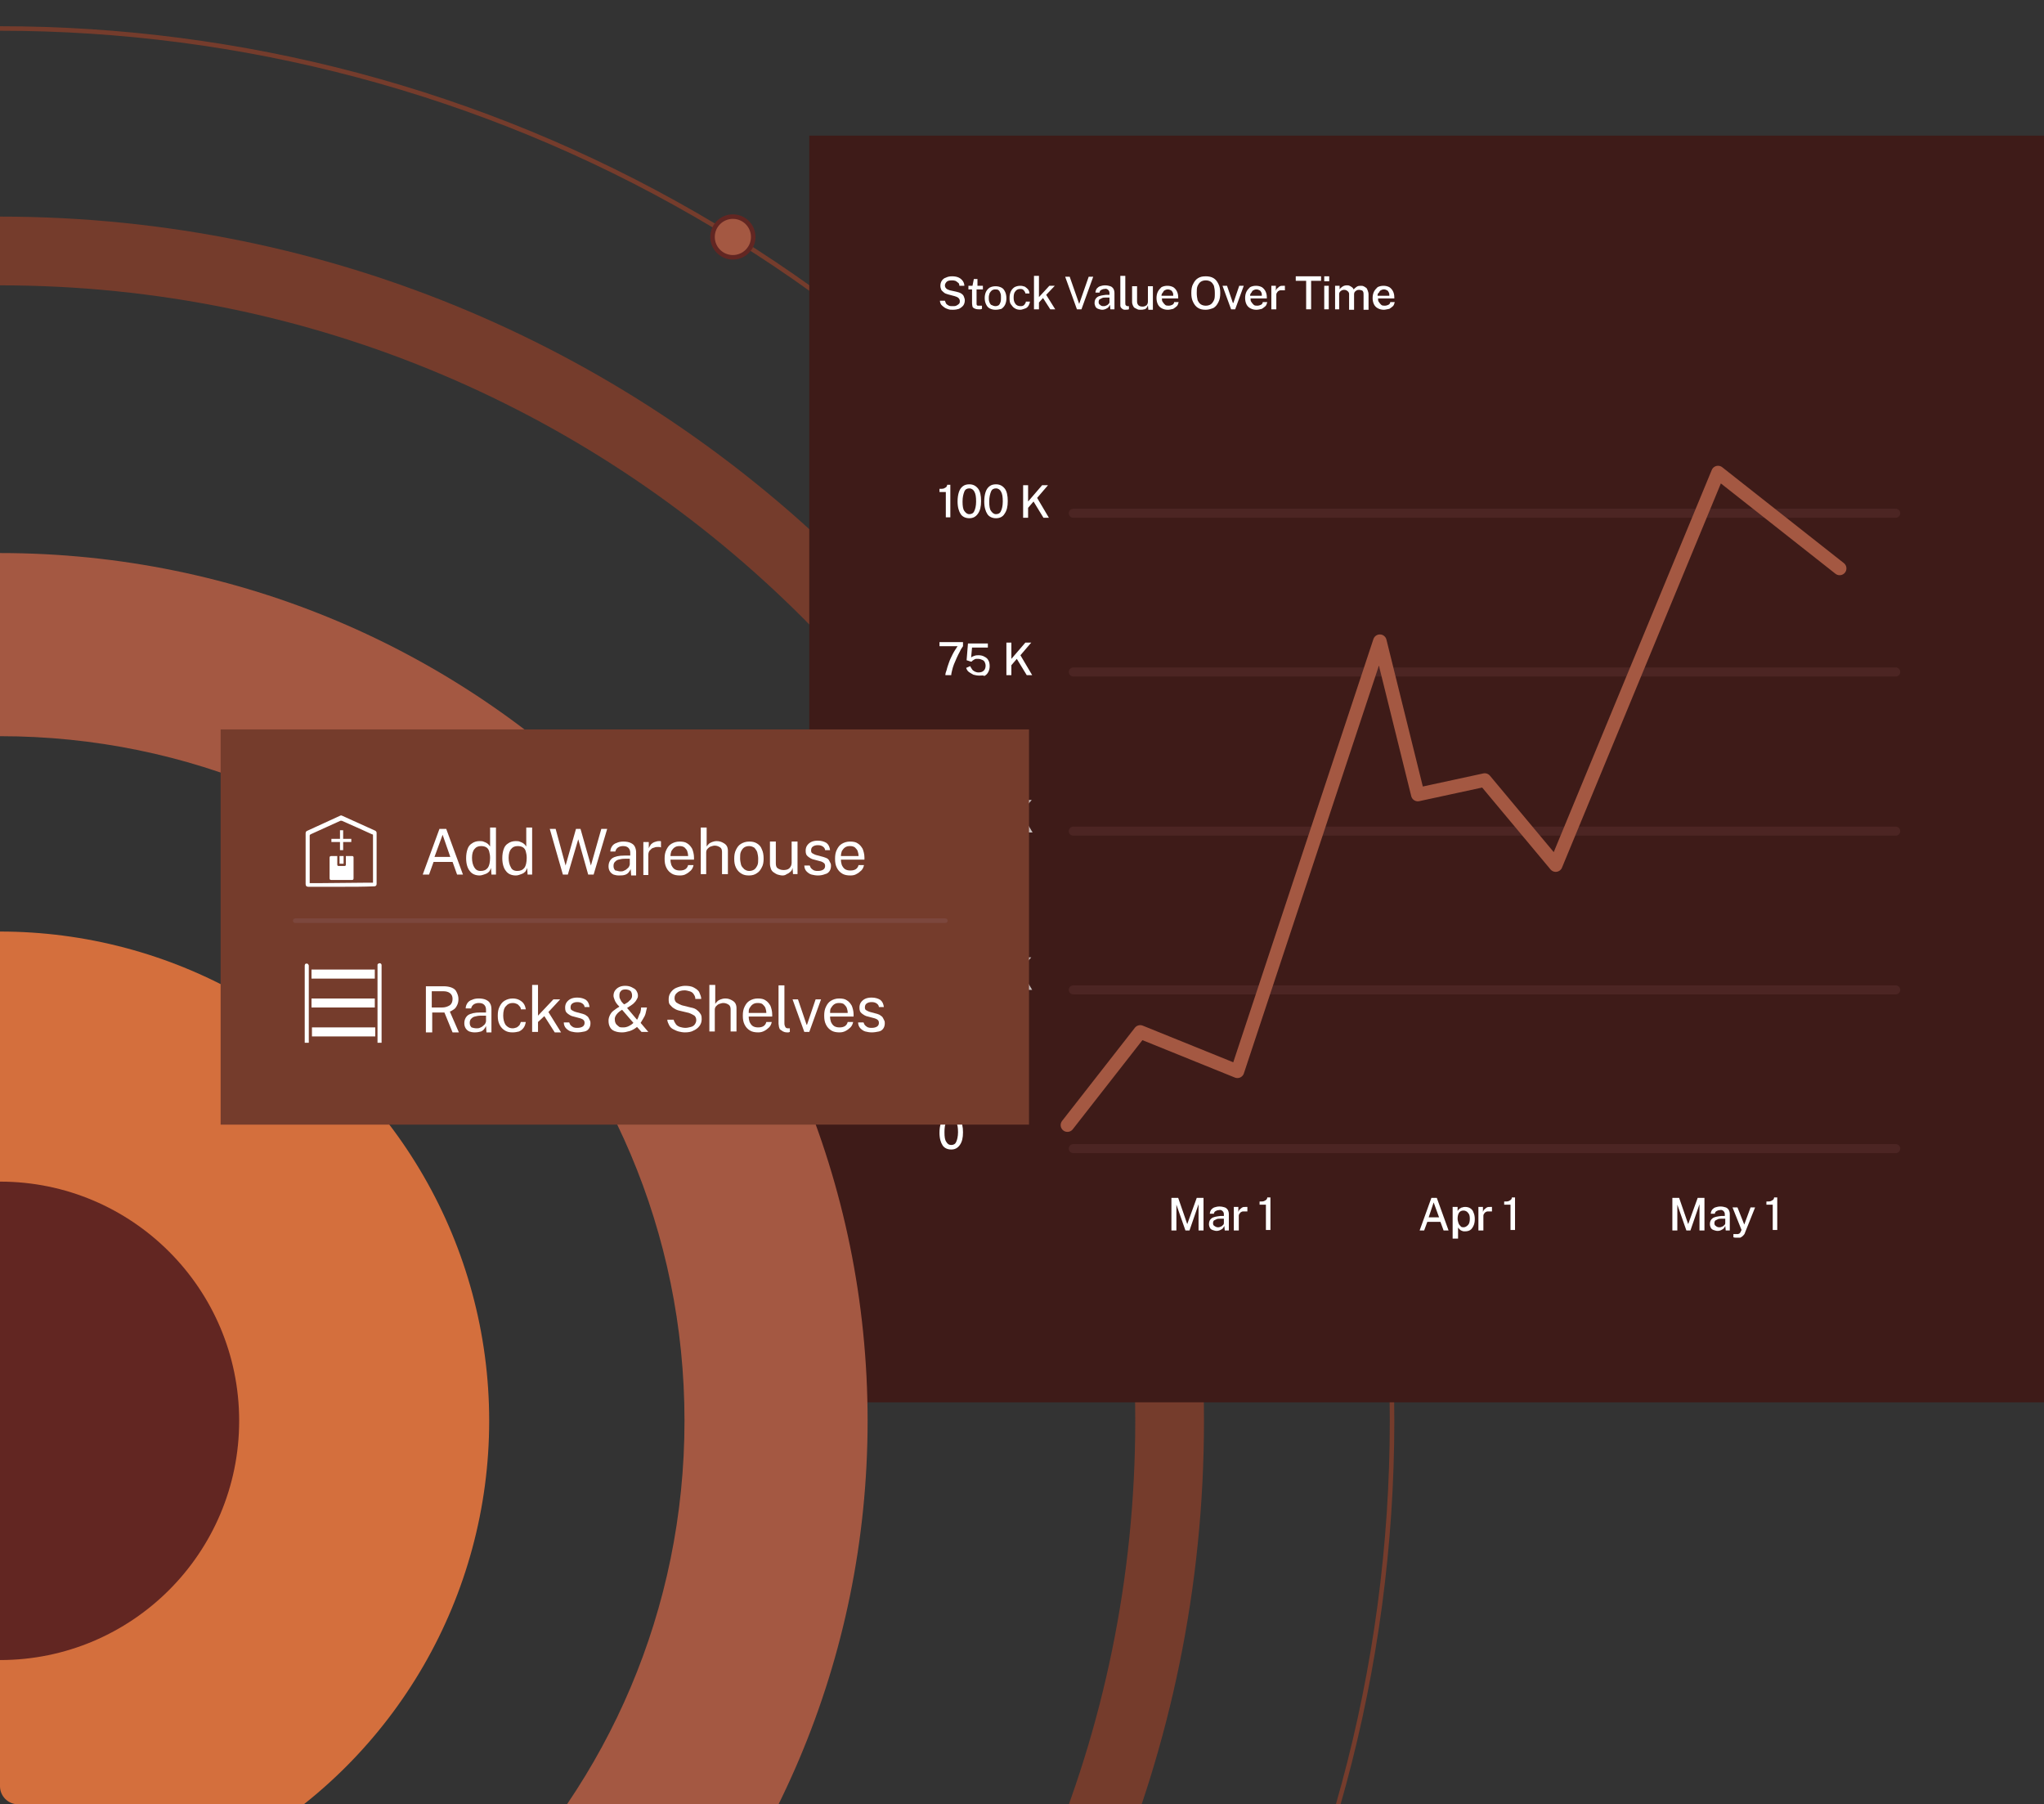 <svg xmlns="http://www.w3.org/2000/svg" xmlns:xlink="http://www.w3.org/1999/xlink" version="1.1" id="Layer_1" x="0px" y="0px" viewBox="0 0 452.1 399" style="enable-background:new 0 0 452.1 399;" xml:space="preserve"><rect x="0" y="0" width="452.1" height="399" fill="#333333" stroke="none"/> <style type="text/css"> .st0{fill:#FFFFFF;} .st1{fill:#F7F7F7;} .st2{fill:#193C44;} .st3{clip-path:url(#SVGID_2_);fill:none;stroke:#4E8A6F;stroke-miterlimit:10;} .st4{clip-path:url(#SVGID_2_);fill:#BFCF83;} .st5{clip-path:url(#SVGID_2_);fill:#193C44;} .st6{clip-path:url(#SVGID_2_);fill:#4E8A6F;} .st7{clip-path:url(#SVGID_2_);fill:#0E2C30;} .st8{clip-path:url(#SVGID_2_);fill:#3A6853;} .st9{clip-path:url(#SVGID_2_);fill:#265560;stroke:#193C44;stroke-miterlimit:10;} .st10{fill:none;stroke:#3B606A;stroke-width:0.75;stroke-miterlimit:10;} .st11{fill:none;stroke:#3B606A;stroke-width:0.75;stroke-miterlimit:10;stroke-dasharray:3.966,2.974;} .st12{fill:#3A6853;} .st13{fill:#BFCF83;} .st14{opacity:0.4;} .st15{fill:none;stroke:#3B606A;stroke-width:0.75;stroke-miterlimit:10;stroke-dasharray:4.029,3.022;} .st16{clip-path:url(#SVGID_4_);fill:none;stroke:#3A6853;stroke-miterlimit:10;} .st17{clip-path:url(#SVGID_4_);fill:#BFCF83;} .st18{clip-path:url(#SVGID_4_);fill:#193C44;} .st19{clip-path:url(#SVGID_4_);fill:#4E8A6F;} .st20{clip-path:url(#SVGID_4_);fill:#0E2C30;} .st21{clip-path:url(#SVGID_4_);fill:#3A6853;} .st22{clip-path:url(#SVGID_4_);fill:#265560;stroke:#193C44;stroke-miterlimit:10;} .st23{fill:none;stroke:#E7E7E7;stroke-width:2.047;stroke-linecap:round;stroke-linejoin:round;stroke-miterlimit:10;} .st24{clip-path:url(#SVGID_6_);fill:none;stroke:#3A6853;stroke-miterlimit:10;} .st25{clip-path:url(#SVGID_6_);fill:#BFCF83;} .st26{clip-path:url(#SVGID_6_);fill:#4E8A6F;} .st27{clip-path:url(#SVGID_6_);fill:#0E2C30;} .st28{clip-path:url(#SVGID_6_);fill:#3A6853;} .st29{clip-path:url(#SVGID_6_);fill:#265560;stroke:#193C44;stroke-miterlimit:10;} .st30{fill:#265560;} .st31{opacity:0.7;} .st32{fill:none;stroke:#2D6670;stroke-linecap:round;stroke-miterlimit:10;} .st33{fill:none;stroke:#193C44;stroke-width:4;stroke-linecap:round;stroke-miterlimit:10;} .st34{fill:#265560;stroke:#0E2C30;stroke-miterlimit:10;} .st35{fill:#203A41;stroke:#0E2C30;stroke-miterlimit:10;} .st36{fill:#3B606A;} .st37{fill:#203A41;} .st38{fill:#3B606A;stroke:#0E2C30;stroke-miterlimit:10;} .st39{fill:#0E2C30;stroke:#193C44;stroke-width:4;stroke-miterlimit:10;} .st40{clip-path:url(#SVGID_8_);fill:none;stroke:#4E8A6F;stroke-miterlimit:10;} .st41{clip-path:url(#SVGID_8_);fill:#BFCF83;} .st42{clip-path:url(#SVGID_8_);fill:#4E8A6F;} .st43{clip-path:url(#SVGID_8_);fill:#0E2C30;} .st44{clip-path:url(#SVGID_8_);fill:#3A6853;} .st45{clip-path:url(#SVGID_8_);fill:#265560;stroke:#193C44;stroke-miterlimit:10;} .st46{fill:none;stroke:#1E484F;stroke-width:2.766;stroke-linecap:round;stroke-miterlimit:10;} .st47{fill:none;stroke:#1E484F;stroke-width:2.766;stroke-linecap:round;stroke-miterlimit:10;stroke-dasharray:0,5.767;} .st48{fill:#3A6853;stroke:#0E2C30;stroke-width:4;stroke-linecap:round;stroke-miterlimit:10;} .st49{fill:#0E2C30;stroke:#1E484F;stroke-width:4;stroke-linecap:round;stroke-miterlimit:10;} .st50{fill:#09192E;stroke:#193854;stroke-width:3.688;stroke-miterlimit:10;} .st51{fill:#0E2C30;} .st52{fill:#4E8A6F;stroke:#0E2C30;stroke-miterlimit:10;} .st53{fill:#4E8A6F;} .st54{clip-path:url(#SVGID_10_);fill:none;stroke:#4E8A6F;stroke-miterlimit:10;} .st55{clip-path:url(#SVGID_10_);fill:#BFCF83;} .st56{clip-path:url(#SVGID_10_);fill:#4E8A6F;} .st57{clip-path:url(#SVGID_10_);fill:#0E2C30;} .st58{clip-path:url(#SVGID_10_);fill:#3A6853;} .st59{clip-path:url(#SVGID_10_);fill:#265560;stroke:#193C44;stroke-miterlimit:10;} .st60{clip-path:url(#SVGID_12_);fill:none;stroke:#4E8A6F;stroke-miterlimit:10;} .st61{clip-path:url(#SVGID_12_);fill:#BFCF83;} .st62{clip-path:url(#SVGID_12_);fill:#4E8A6F;} .st63{clip-path:url(#SVGID_12_);fill:#0E2C30;} .st64{clip-path:url(#SVGID_12_);fill:#3A6853;} .st65{clip-path:url(#SVGID_12_);fill:#265560;stroke:#193C44;stroke-miterlimit:10;} .st66{fill:none;stroke:#1E484F;stroke-width:4;stroke-linecap:round;stroke-miterlimit:10;} .st67{fill:#3A6853;stroke:#3A6853;stroke-width:0.75;stroke-miterlimit:10;} .st68{fill:none;stroke:#3B606A;stroke-linecap:round;stroke-miterlimit:10;} .st69{fill:#1E484F;} .st70{fill:#1E484F;stroke:#1E484F;stroke-width:0.5;stroke-miterlimit:10;} .st71{clip-path:url(#SVGID_14_);fill:none;stroke:#4E8A6F;stroke-width:0.917;stroke-miterlimit:10;} .st72{clip-path:url(#SVGID_14_);fill:#BFCF83;} .st73{clip-path:url(#SVGID_14_);fill:#193C44;} .st74{clip-path:url(#SVGID_14_);fill:#4E8A6F;} .st75{clip-path:url(#SVGID_14_);fill:#0E2C30;} .st76{clip-path:url(#SVGID_14_);fill:#3A6853;} .st77{clip-path:url(#SVGID_14_);fill:#265560;stroke:#193C44;stroke-miterlimit:10;} .st78{clip-path:url(#SVGID_16_);fill:none;stroke:#4E8A6F;stroke-width:0.917;stroke-miterlimit:10;} .st79{clip-path:url(#SVGID_16_);fill:#BFCF83;} .st80{clip-path:url(#SVGID_16_);fill:#4E8A6F;} .st81{clip-path:url(#SVGID_16_);fill:#0E2C30;} .st82{clip-path:url(#SVGID_16_);fill:#3A6853;} .st83{clip-path:url(#SVGID_16_);fill:#265560;stroke:#193C44;stroke-miterlimit:10;} .st84{clip-path:url(#SVGID_18_);fill:none;stroke:#4E8A6F;stroke-width:0.917;stroke-miterlimit:10;} .st85{clip-path:url(#SVGID_18_);fill:#BFCF83;} .st86{clip-path:url(#SVGID_18_);fill:#4E8A6F;} .st87{clip-path:url(#SVGID_18_);fill:#0E2C30;} .st88{clip-path:url(#SVGID_18_);fill:#3A6853;} .st89{clip-path:url(#SVGID_18_);fill:#265560;stroke:#193C44;stroke-miterlimit:10;} .st90{fill:none;stroke:#3B606A;stroke-width:4;stroke-linecap:round;stroke-miterlimit:10;} .st91{fill:none;stroke:#BFCF83;stroke-width:4;stroke-linecap:round;stroke-miterlimit:10;} .st92{clip-path:url(#SVGID_20_);fill:none;stroke:#4E8A6F;stroke-width:0.917;stroke-miterlimit:10;} .st93{clip-path:url(#SVGID_20_);fill:#BFCF83;} .st94{clip-path:url(#SVGID_20_);fill:#193C44;} .st95{clip-path:url(#SVGID_20_);fill:#4E8A6F;} .st96{clip-path:url(#SVGID_20_);fill:#0E2C30;} .st97{clip-path:url(#SVGID_20_);fill:#3A6853;} .st98{clip-path:url(#SVGID_20_);fill:#265560;stroke:#193C44;stroke-miterlimit:10;} .st99{clip-path:url(#SVGID_22_);fill:none;stroke:#4E8A6F;stroke-miterlimit:10;} .st100{clip-path:url(#SVGID_22_);fill:#BFCF83;} .st101{clip-path:url(#SVGID_22_);fill:#4E8A6F;} .st102{clip-path:url(#SVGID_22_);fill:#0E2C30;} .st103{clip-path:url(#SVGID_22_);fill:#3A6853;} .st104{clip-path:url(#SVGID_22_);fill:#265560;stroke:#193C44;stroke-miterlimit:10;} .st105{fill:none;stroke:#193C44;stroke-width:2;stroke-linecap:round;stroke-miterlimit:10;} .st106{fill:none;stroke:#BFCF83;stroke-width:3;stroke-linecap:round;stroke-linejoin:round;stroke-miterlimit:10;} .st107{fill:#43775E;} .st108{fill:#193C44;stroke:#0E2C30;stroke-miterlimit:10;} .st109{fill:none;stroke:#43775E;stroke-miterlimit:10;} .st110{fill:#43775E;stroke:#43775E;stroke-miterlimit:10;} .st111{fill:#193C44;stroke:#43775E;stroke-miterlimit:10;} .st112{fill:none;stroke:#193C44;stroke-miterlimit:10;} .st113{fill:none;stroke:#3A6853;stroke-width:0.826;stroke-miterlimit:10;stroke-dasharray:4.406,3.304;} .st114{fill:#224F56;stroke:#0E2C30;stroke-miterlimit:10;} .st115{fill:#43775E;stroke:#0E2C30;stroke-miterlimit:10;} .st116{fill:#0E2C30;stroke:#0E2C30;stroke-width:0.4;stroke-miterlimit:10;} .st117{fill:#BFCF83;stroke:#0E2C30;stroke-width:1.101;stroke-miterlimit:10;} .st118{fill:none;stroke:#0E2C30;stroke-width:4;stroke-linecap:round;stroke-miterlimit:10;} .st119{clip-path:url(#SVGID_24_);fill:#3A6853;} .st120{fill:#322A85;} .st121{clip-path:url(#SVGID_26_);fill:none;stroke:#5D36E5;stroke-width:0.917;stroke-miterlimit:10;} .st122{clip-path:url(#SVGID_26_);fill:#9876EC;} .st123{clip-path:url(#SVGID_26_);fill:#322A85;} .st124{clip-path:url(#SVGID_26_);fill:#5033AB;} .st125{clip-path:url(#SVGID_26_);fill:#13123A;} .st126{clip-path:url(#SVGID_26_);fill:#9876EC;stroke:#322A85;stroke-miterlimit:10;} .st127{fill:none;stroke:#49497F;stroke-width:0.75;stroke-miterlimit:10;} .st128{fill:none;stroke:#49497F;stroke-width:0.75;stroke-miterlimit:10;stroke-dasharray:3.966,2.974;} .st129{fill:#362E5B;} .st130{fill:#5033AB;} .st131{fill:none;stroke:#49497F;stroke-width:0.75;stroke-miterlimit:10;stroke-dasharray:4.029,3.022;} .st132{fill:#622622;} .st133{clip-path:url(#SVGID_28_);fill:none;stroke:#753C2C;stroke-width:0.917;stroke-miterlimit:10;} .st134{clip-path:url(#SVGID_28_);fill:#D46F3D;} .st135{clip-path:url(#SVGID_28_);fill:#622622;} .st136{clip-path:url(#SVGID_28_);fill:#753C2C;} .st137{clip-path:url(#SVGID_28_);fill:#3E1B18;} .st138{clip-path:url(#SVGID_28_);fill:#A45842;} .st139{clip-path:url(#SVGID_28_);fill:#A45842;stroke:#622622;stroke-miterlimit:10;} .st140{clip-path:url(#SVGID_30_);fill:none;stroke:#3A6853;stroke-miterlimit:10;} .st141{clip-path:url(#SVGID_30_);fill:#BFCF83;} .st142{clip-path:url(#SVGID_30_);fill:#4E8A6F;} .st143{clip-path:url(#SVGID_30_);fill:#0E2C30;} .st144{clip-path:url(#SVGID_30_);fill:#3A6853;} .st145{clip-path:url(#SVGID_30_);fill:#265560;stroke:#193C44;stroke-miterlimit:10;} .st146{fill:#14305B;} .st147{clip-path:url(#SVGID_32_);fill:none;stroke:#2A64BF;stroke-miterlimit:10;} .st148{clip-path:url(#SVGID_32_);fill:#3A32E4;} .st149{clip-path:url(#SVGID_32_);fill:#272791;} .st150{clip-path:url(#SVGID_32_);fill:#09192E;} .st151{clip-path:url(#SVGID_32_);fill:#1F498B;stroke:#14305B;stroke-miterlimit:10;} .st152{fill:none;stroke:#153551;stroke-width:2.766;stroke-linecap:round;stroke-miterlimit:10;} .st153{fill:none;stroke:#153551;stroke-width:2.766;stroke-linecap:round;stroke-miterlimit:10;stroke-dasharray:0,5.767;} .st154{fill:#3A32E4;stroke:#09192E;stroke-width:3.688;stroke-miterlimit:10;} .st155{fill:#09192E;stroke:#09192E;stroke-width:0.25;stroke-miterlimit:10;} .st156{fill:#3A32E4;stroke:#09192E;stroke-width:0.922;stroke-miterlimit:10;} .st157{fill:#193854;} .st158{fill:#1F498B;} .st159{fill:none;stroke:#29589B;stroke-linecap:round;stroke-miterlimit:10;} .st160{fill:#4A2154;} .st161{clip-path:url(#SVGID_34_);fill:none;stroke:#C03E63;stroke-miterlimit:10;} .st162{clip-path:url(#SVGID_34_);fill:#C03E63;} .st163{clip-path:url(#SVGID_34_);fill:#7A3349;} .st164{clip-path:url(#SVGID_34_);fill:#2C1633;} .st165{clip-path:url(#SVGID_34_);fill:#EA9DB5;stroke:#4A2154;stroke-miterlimit:10;} .st166{fill:#642872;} .st167{fill:none;stroke:#773687;stroke-linecap:round;stroke-miterlimit:10;} .st168{clip-path:url(#SVGID_36_);fill:none;stroke:#4E8A6F;stroke-miterlimit:10;} .st169{clip-path:url(#SVGID_36_);fill:#BFCF83;} .st170{clip-path:url(#SVGID_36_);fill:#4E8A6F;} .st171{clip-path:url(#SVGID_36_);fill:#0E2C30;} .st172{clip-path:url(#SVGID_36_);fill:#3A6853;} .st173{clip-path:url(#SVGID_36_);fill:#265560;stroke:#193C44;stroke-miterlimit:10;} .st174{fill:none;stroke:#432651;stroke-width:4;stroke-linecap:round;stroke-miterlimit:10;} .st175{fill:#7A3349;stroke:#7A3349;stroke-width:0.75;stroke-miterlimit:10;} .st176{fill:#432651;} .st177{fill:#432651;stroke:#432651;stroke-width:0.5;stroke-miterlimit:10;} .st178{clip-path:url(#SVGID_38_);fill:none;stroke:#753C2C;stroke-width:0.917;stroke-miterlimit:10;} .st179{clip-path:url(#SVGID_38_);fill:#D46F3D;} .st180{clip-path:url(#SVGID_38_);fill:#622622;} .st181{clip-path:url(#SVGID_38_);fill:#753C2C;} .st182{clip-path:url(#SVGID_38_);fill:#3E1B18;} .st183{clip-path:url(#SVGID_38_);fill:#A45842;} .st184{clip-path:url(#SVGID_38_);fill:#A45842;stroke:#622622;stroke-miterlimit:10;} .st185{clip-path:url(#SVGID_40_);fill:none;stroke:#2A64BF;stroke-miterlimit:10;} .st186{clip-path:url(#SVGID_40_);fill:#3A32E4;} .st187{clip-path:url(#SVGID_40_);fill:#272791;} .st188{clip-path:url(#SVGID_40_);fill:#09192E;} .st189{clip-path:url(#SVGID_40_);fill:#1F498B;stroke:#14305B;stroke-miterlimit:10;} .st190{clip-path:url(#SVGID_42_);fill:none;stroke:#C03E63;stroke-miterlimit:10;} .st191{clip-path:url(#SVGID_42_);fill:#C03E63;} .st192{clip-path:url(#SVGID_42_);fill:#7A3349;} .st193{clip-path:url(#SVGID_42_);fill:#2C1633;} .st194{clip-path:url(#SVGID_42_);fill:#EA9DB5;stroke:#4A2154;stroke-miterlimit:10;} .st195{fill:#3A32E4;} .st196{fill:none;stroke:#5555D8;stroke-linecap:round;stroke-miterlimit:10;} .st197{clip-path:url(#SVGID_44_);fill:none;stroke:#5D36E5;stroke-width:0.917;stroke-miterlimit:10;} .st198{clip-path:url(#SVGID_44_);fill:#9876EC;} .st199{clip-path:url(#SVGID_44_);fill:#322A85;} .st200{clip-path:url(#SVGID_44_);fill:#5033AB;} .st201{clip-path:url(#SVGID_44_);fill:#13123A;} .st202{clip-path:url(#SVGID_44_);fill:#9876EC;stroke:#322A85;stroke-miterlimit:10;} .st203{clip-path:url(#SVGID_46_);fill:none;stroke:#4E8A6F;stroke-miterlimit:10;} .st204{clip-path:url(#SVGID_46_);fill:#BFCF83;} .st205{clip-path:url(#SVGID_46_);fill:#4E8A6F;} .st206{clip-path:url(#SVGID_46_);fill:#0E2C30;} .st207{clip-path:url(#SVGID_46_);fill:#3A6853;} .st208{clip-path:url(#SVGID_46_);fill:#265560;stroke:#193C44;stroke-miterlimit:10;} .st209{fill:none;stroke:#4C2523;stroke-width:2;stroke-linecap:round;stroke-miterlimit:10;} .st210{fill:none;stroke:#A45842;stroke-width:3;stroke-linecap:round;stroke-linejoin:round;stroke-miterlimit:10;} .st211{fill:#753C2C;} .st212{fill:none;stroke:#7C473D;stroke-linecap:round;stroke-miterlimit:10;} .st213{fill:none;stroke:#193854;stroke-width:4;stroke-linecap:round;stroke-miterlimit:10;} .st214{fill:none;stroke:#7A3349;stroke-miterlimit:10;} .st215{fill:#7A3349;stroke:#7A3349;stroke-miterlimit:10;} .st216{fill:#4A2154;stroke:#7A3349;stroke-miterlimit:10;} .st217{fill:none;stroke:#4A2154;stroke-miterlimit:10;} .st218{fill:#7A3349;} .st219{fill:#4A2154;stroke:#2C1633;stroke-miterlimit:10;} .st220{fill:none;stroke:#49497F;stroke-width:0.826;stroke-miterlimit:10;stroke-dasharray:4.406,3.304;} .st221{fill:#4543AA;} .st222{fill:#9876EC;} .st223{fill:#13123A;} .st224{fill:#13123A;stroke:#13123A;stroke-width:0.4;stroke-miterlimit:10;} .st225{fill:#9876EC;stroke:#13123A;stroke-width:1.101;stroke-miterlimit:10;} .st226{clip-path:url(#SVGID_48_);fill:#3A6853;} .st227{fill:none;stroke:#1E484F;stroke-width:3;stroke-linecap:round;stroke-miterlimit:10;} .st228{fill:#1E484F;stroke:#1E484F;stroke-width:4;stroke-linecap:round;stroke-miterlimit:10;} .st229{fill:#0E2C30;stroke:#0E2C30;stroke-width:0.25;stroke-miterlimit:10;} .st230{fill:none;stroke:#4C2523;stroke-width:3;stroke-linecap:round;stroke-miterlimit:10;} .st231{fill:#4C2523;} .st232{fill:#4C2523;stroke:#4C2523;stroke-width:4;stroke-linecap:round;stroke-miterlimit:10;} .st233{fill:#3E1B18;stroke:#4C2523;stroke-width:4;stroke-linecap:round;stroke-miterlimit:10;} .st234{fill:#A45842;} .st235{clip-path:url(#SVGID_50_);fill:none;stroke:#753C2C;stroke-width:0.917;stroke-miterlimit:10;} .st236{clip-path:url(#SVGID_50_);fill:#D46F3D;} .st237{clip-path:url(#SVGID_50_);fill:#622622;} .st238{clip-path:url(#SVGID_50_);fill:#753C2C;} .st239{clip-path:url(#SVGID_50_);fill:#3E1B18;} .st240{clip-path:url(#SVGID_50_);fill:#A45842;} .st241{clip-path:url(#SVGID_50_);fill:#A45842;stroke:#622622;stroke-miterlimit:10;} .st242{fill:none;stroke:#4C2523;stroke-width:4;stroke-linecap:round;stroke-miterlimit:10;} .st243{fill:#3E1B18;stroke:#4C2523;stroke-width:4;stroke-miterlimit:10;} .st244{fill:#D46F3D;stroke:#3E1B18;stroke-miterlimit:10;} .st245{fill:#562A29;stroke:#562A29;stroke-width:0.5;stroke-miterlimit:10;} .st246{fill:#562A29;} .st247{clip-path:url(#SVGID_52_);fill:none;stroke:#3A6853;stroke-miterlimit:10;} .st248{clip-path:url(#SVGID_52_);fill:#BFCF83;} .st249{clip-path:url(#SVGID_52_);fill:#4E8A6F;} .st250{clip-path:url(#SVGID_52_);fill:#0E2C30;} .st251{clip-path:url(#SVGID_52_);fill:#3A6853;} .st252{clip-path:url(#SVGID_52_);fill:#265560;stroke:#193C44;stroke-miterlimit:10;} .st253{fill:none;stroke:#28565E;stroke-width:4;stroke-linecap:round;stroke-miterlimit:10;} .st254{fill:#0E2C30;stroke:#28565E;stroke-width:4;stroke-miterlimit:10;} .st255{clip-path:url(#SVGID_54_);fill:none;stroke:#2A64BF;stroke-miterlimit:10;} .st256{clip-path:url(#SVGID_54_);fill:#3A32E4;} .st257{clip-path:url(#SVGID_54_);fill:#272791;} .st258{clip-path:url(#SVGID_54_);fill:#09192E;} .st259{clip-path:url(#SVGID_54_);fill:#1F498B;stroke:#14305B;stroke-miterlimit:10;} .st260{fill:none;stroke:#44739E;stroke-width:2.766;stroke-linecap:round;stroke-miterlimit:10;} .st261{fill:none;stroke:#44739E;stroke-width:2.766;stroke-linecap:round;stroke-miterlimit:10;stroke-dasharray:0,5.767;} .st262{fill:#3A32E4;stroke:#09192E;stroke-width:3;stroke-miterlimit:10;} .st263{fill:#09192E;stroke:#44739E;stroke-width:3.688;stroke-miterlimit:10;} .st264{fill:#44739E;} .st265{clip-path:url(#SVGID_56_);fill:none;stroke:#C03E63;stroke-miterlimit:10;} .st266{clip-path:url(#SVGID_56_);fill:#C03E63;} .st267{clip-path:url(#SVGID_56_);fill:#7A3349;} .st268{clip-path:url(#SVGID_56_);fill:#2C1633;} .st269{clip-path:url(#SVGID_56_);fill:#EA9DB5;stroke:#4A2154;stroke-miterlimit:10;} .st270{fill:none;stroke:#492D59;stroke-width:4;stroke-linecap:round;stroke-miterlimit:10;} .st271{opacity:0.5;} .st272{fill:#FFFFFF;stroke:#FFFFFF;stroke-width:0.75;stroke-miterlimit:10;} .st273{fill:#FFFFFF;stroke:#FFFFFF;stroke-width:0.5;stroke-miterlimit:10;} .st274{opacity:0.5;fill:#FFFFFF;} .st275{clip-path:url(#SVGID_58_);fill:none;stroke:#5D36E5;stroke-width:0.917;stroke-miterlimit:10;} .st276{clip-path:url(#SVGID_58_);fill:#9876EC;} .st277{clip-path:url(#SVGID_58_);fill:#322A85;} .st278{clip-path:url(#SVGID_58_);fill:#5033AB;} .st279{clip-path:url(#SVGID_58_);fill:#13123A;} .st280{clip-path:url(#SVGID_58_);fill:#9876EC;stroke:#322A85;stroke-miterlimit:10;} .st281{opacity:0.87;} .st282{fill:none;stroke:#7979E2;stroke-linecap:round;stroke-miterlimit:10;} .st283{clip-path:url(#SVGID_60_);fill:none;stroke:#4E8A6F;stroke-miterlimit:10;} .st284{clip-path:url(#SVGID_60_);fill:#BFCF83;} .st285{clip-path:url(#SVGID_60_);fill:#4E8A6F;} .st286{clip-path:url(#SVGID_60_);fill:#0E2C30;} .st287{clip-path:url(#SVGID_60_);fill:#3A6853;} .st288{clip-path:url(#SVGID_60_);fill:#265560;stroke:#193C44;stroke-miterlimit:10;} .st289{fill:none;stroke:#BFCF83;stroke-linecap:round;stroke-miterlimit:10;} .st290{clip-path:url(#SVGID_62_);fill:none;stroke:#753C2C;stroke-miterlimit:10;} .st291{clip-path:url(#SVGID_62_);fill:#D46F3D;} .st292{clip-path:url(#SVGID_62_);fill:#622622;} .st293{clip-path:url(#SVGID_62_);fill:#753C2C;} .st294{clip-path:url(#SVGID_62_);fill:#3E1B18;} .st295{clip-path:url(#SVGID_62_);fill:#A45842;} .st296{clip-path:url(#SVGID_62_);fill:#A45842;stroke:#622622;stroke-miterlimit:10;} .st297{clip-path:url(#SVGID_64_);fill:none;stroke:#2A64BF;stroke-miterlimit:10;} .st298{clip-path:url(#SVGID_64_);fill:#3A32E4;} .st299{clip-path:url(#SVGID_64_);fill:#272791;} .st300{clip-path:url(#SVGID_64_);fill:#09192E;} .st301{clip-path:url(#SVGID_64_);fill:#1F498B;stroke:#14305B;stroke-miterlimit:10;} .st302{opacity:0.3;fill:none;stroke:#FFFFFF;stroke-width:4;stroke-linecap:round;stroke-miterlimit:10;} .st303{fill:none;stroke:#3C77BC;stroke-linecap:round;stroke-miterlimit:10;} .st304{clip-path:url(#SVGID_66_);fill:none;stroke:#C03E63;stroke-miterlimit:10;} .st305{clip-path:url(#SVGID_66_);fill:#C03E63;} .st306{clip-path:url(#SVGID_66_);fill:#7A3349;} .st307{clip-path:url(#SVGID_66_);fill:#2C1633;} .st308{clip-path:url(#SVGID_66_);fill:#EA9DB5;stroke:#4A2154;stroke-miterlimit:10;} .st309{fill:none;stroke:#EA9DB5;stroke-linecap:round;stroke-miterlimit:10;} .st310{opacity:0.5;fill:none;stroke:#FFFFFF;stroke-miterlimit:10;} .st311{opacity:0.5;fill:#FFFFFF;stroke:#FFFFFF;stroke-miterlimit:10;} .st312{opacity:0.5;fill:#4A2154;stroke:#FFFFFF;stroke-miterlimit:10;} .st313{clip-path:url(#SVGID_68_);fill:none;stroke:#5D36E5;stroke-width:0.917;stroke-miterlimit:10;} .st314{clip-path:url(#SVGID_68_);fill:#9876EC;} .st315{clip-path:url(#SVGID_68_);fill:#322A85;} .st316{clip-path:url(#SVGID_68_);fill:#5033AB;} .st317{clip-path:url(#SVGID_68_);fill:#13123A;} .st318{clip-path:url(#SVGID_68_);fill:#9876EC;stroke:#322A85;stroke-miterlimit:10;} .st319{fill:#5858BF;} .st320{fill:#13123A;stroke:#9876EC;stroke-miterlimit:10;} .st321{fill:none;stroke:#6D6DD1;stroke-linecap:round;stroke-miterlimit:10;} .st322{clip-path:url(#SVGID_70_);fill:none;stroke:#4E8A6F;stroke-miterlimit:10;} .st323{clip-path:url(#SVGID_70_);fill:#BFCF83;} .st324{clip-path:url(#SVGID_70_);fill:#4E8A6F;} .st325{clip-path:url(#SVGID_70_);fill:#0E2C30;} .st326{clip-path:url(#SVGID_70_);fill:#3A6853;} .st327{clip-path:url(#SVGID_70_);fill:#265560;stroke:#193C44;stroke-miterlimit:10;} .st328{clip-path:url(#SVGID_72_);fill:#3A6853;} .st329{clip-path:url(#SVGID_74_);fill:none;stroke:#753C2C;stroke-miterlimit:10;} .st330{clip-path:url(#SVGID_74_);fill:#D46F3D;} .st331{clip-path:url(#SVGID_74_);fill:#622622;} .st332{clip-path:url(#SVGID_74_);fill:#753C2C;} .st333{clip-path:url(#SVGID_74_);fill:#3E1B18;} .st334{clip-path:url(#SVGID_74_);fill:#A45842;} .st335{clip-path:url(#SVGID_74_);fill:#A45842;stroke:#622622;stroke-miterlimit:10;} .st336{fill:none;stroke:#753C2C;stroke-width:3;stroke-linecap:round;stroke-miterlimit:10;} .st337{fill:#753C2C;stroke:#753C2C;stroke-width:4;stroke-linecap:round;stroke-miterlimit:10;} .st338{fill:#3E1B18;stroke:#753C2C;stroke-width:4;stroke-linecap:round;stroke-miterlimit:10;} .st339{fill:#3E1B18;} .st340{fill:none;stroke:#A45842;stroke-linecap:round;stroke-miterlimit:10;} </style> <g> <g> <defs> <path id="SVGID_59_" d="M-66.3,399h-444.1c-2.2,0-4-1.8-4-4v-535.2c0-2.2,1.8-4,4-4h444.1c2.2,0,4,1.8,4,4V395 C-62.3,397.2-64.1,399-66.3,399z"></path> </defs> <clipPath id="SVGID_2_"> <use xlink:href="#SVGID_59_" style="overflow:visible;"></use> </clipPath> <circle class="st3" cx="-62.3" cy="403.8" r="389.4"></circle> <circle class="st4" cx="-62.3" cy="403.8" r="108.2"></circle> <path class="st6" d="M-62.3,137.5c-147.1,0-266.3,119.2-266.3,266.3S-209.4,670-62.3,670S204,550.8,204,403.8 S84.7,137.5-62.3,137.5z M-62.3,654.8c-138.7,0-251.1-112.4-251.1-251.1S-201,152.7-62.3,152.7s251.1,112.4,251.1,251.1 S76.3,654.8-62.3,654.8z"></path> <path class="st8" d="M-62.3,211.9c-106,0-191.9,85.9-191.9,191.9s85.9,191.9,191.9,191.9s191.9-85.9,191.9-191.9 S43.6,211.9-62.3,211.9z M-62.3,555.1c-83.6,0-151.4-67.8-151.4-151.4s67.8-151.4,151.4-151.4S89,320.2,89,403.8 S21.3,555.1-62.3,555.1z"></path> </g> <g> <defs> <path id="SVGID_61_" d="M448.1,399H4c-2.2,0-4-1.8-4-4v-535.2c0-2.2,1.8-4,4-4h444.1c2.2,0,4,1.8,4,4V395 C452.1,397.2,450.3,399,448.1,399z"></path> </defs> <clipPath id="SVGID_4_"> <use xlink:href="#SVGID_61_" style="overflow:visible;"></use> </clipPath> <circle style="clip-path:url(#SVGID_4_);fill:none;stroke:#753C2C;stroke-miterlimit:10;" cx="0" cy="314.2" r="307.9"></circle> <circle style="clip-path:url(#SVGID_4_);fill:#D46F3D;" cx="0" cy="314.2" r="108.2"></circle> <circle style="clip-path:url(#SVGID_4_);fill:#622622;" cx="0" cy="314.2" r="52.9"></circle> <path style="clip-path:url(#SVGID_4_);fill:#753C2C;" d="M0,47.9c-147.1,0-266.3,119.2-266.3,266.3S-147.1,580.5,0,580.5 s266.3-119.2,266.3-266.3S147.1,47.9,0,47.9z M0,565.2c-138.7,0-251.1-112.4-251.1-251.1S-138.7,63.1,0,63.1 s251.1,112.4,251.1,251.1S138.7,565.2,0,565.2z"></path> <path style="clip-path:url(#SVGID_4_);fill:#3E1B18;" d="M452.4,310.1H183c-2.2,0-4-1.8-4-4V30h273.3V310.1z"></path> <path style="clip-path:url(#SVGID_4_);fill:#A45842;" d="M0,122.3c-106,0-191.9,85.9-191.9,191.9S-106,506.1,0,506.1 s191.9-85.9,191.9-191.9S106,122.3,0,122.3z M0,465.5c-83.6,0-151.4-67.8-151.4-151.4S-83.6,162.8,0,162.8s151.4,67.8,151.4,151.4 S83.6,465.5,0,465.5z"></path> <circle style="clip-path:url(#SVGID_4_);fill:#A45842;stroke:#622622;stroke-miterlimit:10;" cx="162.1" cy="52.4" r="4.5"></circle> </g> <g> <path class="st0" d="M210.8,68.5c-0.4,0-0.7,0-1-0.1c-0.3-0.1-0.6-0.2-0.9-0.4c-0.3-0.2-0.5-0.4-0.7-0.6c-0.2-0.3-0.3-0.6-0.3-0.9 h1.1c0.1,0.3,0.2,0.5,0.3,0.7c0.2,0.2,0.4,0.3,0.6,0.4s0.5,0.1,0.8,0.1c0.3,0,0.6,0,0.8-0.1s0.4-0.2,0.6-0.4s0.2-0.4,0.2-0.6 c0-0.3-0.1-0.5-0.3-0.7c-0.2-0.2-0.5-0.3-0.8-0.4l-1.5-0.4c-0.3-0.1-0.7-0.2-0.9-0.4s-0.5-0.4-0.6-0.6s-0.2-0.6-0.2-0.9 c0-0.4,0.1-0.8,0.3-1.1c0.2-0.3,0.5-0.6,0.9-0.7c0.4-0.2,0.8-0.3,1.4-0.3c0.6,0,1.1,0.1,1.5,0.3c0.4,0.2,0.7,0.5,0.9,0.8 c0.2,0.3,0.3,0.7,0.3,1h-1.1c0-0.3-0.1-0.6-0.3-0.7s-0.3-0.3-0.6-0.4s-0.5-0.1-0.8-0.1c-0.5,0-0.9,0.1-1.1,0.3 c-0.2,0.2-0.4,0.5-0.4,0.8c0,0.3,0.1,0.5,0.3,0.7c0.2,0.2,0.5,0.3,0.8,0.4l1.4,0.3c0.4,0.1,0.8,0.2,1.1,0.4 c0.3,0.2,0.5,0.4,0.6,0.7c0.1,0.3,0.2,0.5,0.2,0.8c0,0.4-0.1,0.8-0.3,1.1c-0.2,0.3-0.6,0.6-1,0.8 C211.8,68.4,211.3,68.5,210.8,68.5z"></path> <path class="st0" d="M216.4,68.4c-0.4,0-0.7-0.1-0.9-0.2s-0.4-0.3-0.4-0.4s-0.1-0.4-0.1-0.7V64h-0.8v-0.8h0.9l0.3-1.5h0.8v1.5h1.2 V64H216l0,3.1c0,0.2,0,0.3,0.1,0.4s0.1,0.1,0.2,0.1c0.1,0,0.2,0,0.3,0h0.6v0.7c-0.1,0-0.2,0.1-0.3,0.1 C216.8,68.4,216.6,68.4,216.4,68.4z"></path> <path class="st0" d="M220.2,68.5c-0.5,0-0.9-0.1-1.3-0.3c-0.4-0.2-0.6-0.5-0.8-0.9s-0.3-0.9-0.3-1.4c0-0.5,0.1-1,0.3-1.4 c0.2-0.4,0.5-0.7,0.8-0.9c0.4-0.2,0.8-0.3,1.3-0.3c0.5,0,0.9,0.1,1.3,0.3c0.4,0.2,0.6,0.5,0.8,0.9c0.2,0.4,0.3,0.9,0.3,1.5 c0,0.5-0.1,1-0.3,1.4c-0.2,0.4-0.5,0.7-0.8,0.9C221.1,68.4,220.7,68.5,220.2,68.5z M220.2,67.7c0.3,0,0.5-0.1,0.7-0.2 c0.2-0.2,0.3-0.4,0.4-0.7c0.1-0.3,0.1-0.6,0.1-1c0-0.3,0-0.7-0.1-0.9c-0.1-0.3-0.2-0.5-0.4-0.7c-0.2-0.2-0.5-0.2-0.8-0.2 c-0.3,0-0.5,0.1-0.7,0.2c-0.2,0.2-0.4,0.4-0.5,0.6c-0.1,0.3-0.2,0.6-0.2,1c0,0.3,0,0.6,0.1,0.9s0.2,0.5,0.4,0.7 C219.6,67.6,219.9,67.7,220.2,67.7z"></path> <path class="st0" d="M225.7,68.5c-0.5,0-0.9-0.1-1.2-0.3c-0.4-0.2-0.6-0.5-0.9-0.9s-0.3-0.9-0.3-1.5c0-0.5,0.1-1,0.3-1.4 c0.2-0.4,0.5-0.7,0.8-0.9c0.4-0.2,0.8-0.3,1.3-0.3c0.4,0,0.7,0.1,1,0.2c0.3,0.2,0.5,0.4,0.7,0.6c0.2,0.3,0.3,0.6,0.3,0.9h-0.9 c0-0.2-0.1-0.3-0.2-0.5c-0.1-0.1-0.2-0.3-0.4-0.4c-0.2-0.1-0.4-0.1-0.6-0.1c-0.4,0-0.8,0.2-1,0.5c-0.3,0.3-0.4,0.8-0.4,1.4 c0,0.6,0.1,1,0.4,1.4c0.2,0.3,0.6,0.5,1.1,0.5c0.2,0,0.4,0,0.6-0.1s0.3-0.2,0.4-0.4c0.1-0.1,0.2-0.3,0.2-0.5h0.9 c0,0.3-0.2,0.7-0.3,0.9c-0.2,0.3-0.4,0.5-0.7,0.6S226,68.5,225.7,68.5z"></path> <path class="st0" d="M228.7,68.4V61h1.1v4.7l2.3-2.5h1.2l-1.9,2l2,3.2h-1.1l-1.6-2.5l-0.9,1v1.5H228.7z"></path> <path class="st0" d="M238.2,68.4l-2.6-7.2h1l2.1,6l2.1-6h1l-2.6,7.2H238.2z"></path> <path class="st0" d="M243.8,68.5c-0.3,0-0.6-0.1-0.9-0.2c-0.3-0.1-0.5-0.3-0.6-0.5s-0.2-0.5-0.2-0.8c0-0.6,0.2-1,0.6-1.3 c0.4-0.3,1.1-0.4,1.9-0.5l0.8,0v-0.4c0-0.3-0.1-0.5-0.3-0.7s-0.5-0.3-0.8-0.2c-0.3,0-0.5,0.1-0.7,0.2c-0.2,0.1-0.4,0.3-0.4,0.6 h-0.9c0-0.3,0.1-0.6,0.3-0.9c0.2-0.2,0.4-0.4,0.7-0.5s0.7-0.2,1.1-0.2c0.5,0,0.9,0.1,1.2,0.2c0.3,0.1,0.5,0.3,0.7,0.6 c0.1,0.2,0.2,0.5,0.2,0.9v3.6h-0.9l-0.1-1c-0.2,0.4-0.4,0.7-0.7,0.8C244.5,68.4,244.1,68.5,243.8,68.5z M244.1,67.7 c0.2,0,0.3,0,0.5-0.1c0.2-0.1,0.3-0.1,0.4-0.2s0.2-0.2,0.3-0.3c0.1-0.1,0.1-0.3,0.1-0.4v-0.9l-0.7,0c-0.4,0-0.7,0-0.9,0.1 c-0.2,0.1-0.4,0.2-0.6,0.3c-0.1,0.1-0.2,0.3-0.2,0.6c0,0.3,0.1,0.5,0.3,0.6C243.6,67.7,243.8,67.7,244.1,67.7z"></path> <path class="st0" d="M249.1,68.5c-0.3,0-0.6,0-0.7-0.1c-0.2-0.1-0.3-0.2-0.4-0.3c-0.1-0.1-0.2-0.3-0.2-0.5c0-0.2,0-0.3,0-0.5V61 h1.1v6c0,0.2,0,0.4,0.1,0.5c0.1,0.1,0.2,0.2,0.4,0.2l0.3,0v0.7c-0.1,0-0.2,0-0.3,0.1C249.2,68.4,249.1,68.5,249.1,68.5z"></path> <path class="st0" d="M252.3,68.5c-0.3,0-0.5,0-0.7-0.1s-0.4-0.2-0.6-0.3c-0.2-0.1-0.3-0.3-0.4-0.5s-0.2-0.5-0.2-0.8v-3.5h1.1v3.4 c0,0.3,0.1,0.6,0.3,0.8s0.5,0.3,0.9,0.3c0.4,0,0.6-0.1,0.9-0.3c0.2-0.2,0.3-0.5,0.3-0.8v-3.4h1.1v5.2H254l-0.1-1 c-0.1,0.3-0.2,0.5-0.3,0.6c-0.2,0.2-0.3,0.3-0.5,0.3C252.8,68.5,252.6,68.5,252.3,68.5z"></path> <path class="st0" d="M258.3,68.5c-0.5,0-0.9-0.1-1.3-0.3c-0.4-0.2-0.7-0.5-0.9-0.9c-0.2-0.4-0.3-0.9-0.3-1.4c0-0.5,0.1-1,0.3-1.4 c0.2-0.4,0.5-0.7,0.8-1c0.4-0.2,0.8-0.3,1.3-0.3c0.5,0,0.9,0.1,1.3,0.3c0.3,0.2,0.6,0.5,0.8,0.9s0.3,0.8,0.3,1.4V66h-3.6 c0,0.3,0,0.6,0.2,0.8c0.1,0.2,0.3,0.4,0.5,0.6s0.5,0.2,0.8,0.2c0.3,0,0.6-0.1,0.8-0.2c0.2-0.1,0.4-0.3,0.4-0.6h1 c-0.1,0.4-0.2,0.7-0.4,0.9c-0.2,0.2-0.5,0.4-0.8,0.6C259,68.4,258.7,68.5,258.3,68.5z M256.9,65.4h2.6c0-0.3,0-0.5-0.1-0.7 c-0.1-0.2-0.2-0.4-0.4-0.5c-0.2-0.1-0.4-0.2-0.7-0.2c-0.3,0-0.5,0.1-0.7,0.2c-0.2,0.1-0.3,0.3-0.4,0.5 C257,64.9,256.9,65.1,256.9,65.4z"></path> <path class="st0" d="M266.7,68.5c-0.7,0-1.2-0.1-1.7-0.4c-0.5-0.3-0.8-0.7-1.1-1.3c-0.3-0.6-0.4-1.2-0.4-2c0-0.8,0.1-1.5,0.4-2 c0.3-0.6,0.6-1,1.1-1.3s1-0.4,1.7-0.4c0.6,0,1.2,0.1,1.7,0.4c0.5,0.3,0.8,0.7,1.1,1.3c0.3,0.6,0.4,1.2,0.4,2c0,0.8-0.1,1.4-0.4,2 c-0.3,0.6-0.6,1-1.1,1.3C267.9,68.3,267.3,68.5,266.7,68.5z M266.7,67.6c0.4,0,0.8-0.1,1.1-0.3c0.3-0.2,0.5-0.5,0.7-0.9 c0.2-0.4,0.2-0.9,0.2-1.6c0-0.7-0.1-1.2-0.2-1.6c-0.2-0.4-0.4-0.7-0.7-0.9c-0.3-0.2-0.7-0.3-1.1-0.3c-0.4,0-0.8,0.1-1.1,0.3 s-0.5,0.5-0.7,0.9c-0.2,0.4-0.2,1-0.2,1.6c0,0.6,0.1,1.2,0.2,1.6c0.2,0.4,0.4,0.7,0.7,0.9C265.9,67.5,266.3,67.6,266.7,67.6z"></path> <path class="st0" d="M272.3,68.4l-1.9-5.2h1l1.3,3.8h0.1l1.3-3.8h1l-1.9,5.2H272.3z"></path> <path class="st0" d="M277.9,68.5c-0.5,0-0.9-0.1-1.3-0.3c-0.4-0.2-0.7-0.5-0.9-0.9c-0.2-0.4-0.3-0.9-0.3-1.4c0-0.5,0.1-1,0.3-1.4 c0.2-0.4,0.5-0.7,0.8-1c0.4-0.2,0.8-0.3,1.3-0.3c0.5,0,0.9,0.1,1.3,0.3c0.3,0.2,0.6,0.5,0.8,0.9s0.3,0.8,0.3,1.4V66h-3.6 c0,0.3,0,0.6,0.2,0.8c0.1,0.2,0.3,0.4,0.5,0.6s0.5,0.2,0.8,0.2c0.3,0,0.6-0.1,0.8-0.2c0.2-0.1,0.4-0.3,0.4-0.6h1 c-0.1,0.4-0.2,0.7-0.4,0.9c-0.2,0.2-0.5,0.4-0.8,0.6C278.6,68.4,278.3,68.5,277.9,68.5z M276.5,65.4h2.6c0-0.3,0-0.5-0.1-0.7 c-0.1-0.2-0.2-0.4-0.4-0.5c-0.2-0.1-0.4-0.2-0.7-0.2c-0.3,0-0.5,0.1-0.7,0.2c-0.2,0.1-0.3,0.3-0.4,0.5 C276.6,64.9,276.5,65.1,276.5,65.4z"></path> <path class="st0" d="M281.2,68.4v-5.2h1v1.1c0.1-0.3,0.2-0.5,0.4-0.6c0.2-0.2,0.3-0.3,0.5-0.4c0.2-0.1,0.4-0.1,0.7-0.1 c0.1,0,0.1,0,0.2,0c0.1,0,0.1,0,0.2,0v1c0,0-0.1,0-0.2,0c-0.1,0-0.1,0-0.2,0c-0.2,0-0.4,0-0.6,0c-0.2,0-0.3,0.1-0.5,0.2 c-0.1,0.1-0.2,0.2-0.3,0.4c-0.1,0.1-0.1,0.3-0.1,0.5v3.1H281.2z"></path> <path class="st0" d="M288.9,68.4v-6.3h-2.3v-1h5.6v1H290v6.3H288.9z"></path> <path class="st0" d="M292.9,62.2v-1.1h1.1v1.1H292.9z M292.9,68.4v-5.2h1v5.2H292.9z"></path> <path class="st0" d="M295.3,68.4v-5.2h1V64c0.1-0.2,0.3-0.4,0.6-0.6c0.3-0.2,0.6-0.3,1-0.3c0.2,0,0.4,0,0.6,0.1 c0.2,0.1,0.4,0.2,0.5,0.3c0.2,0.1,0.3,0.3,0.4,0.5c0.2-0.2,0.4-0.4,0.7-0.6c0.3-0.2,0.6-0.2,0.9-0.2c0.2,0,0.4,0,0.6,0.1 c0.2,0.1,0.4,0.2,0.5,0.3c0.2,0.1,0.3,0.3,0.4,0.6c0.1,0.2,0.2,0.6,0.2,0.9v3.4h-1.1v-3.3c0-0.3,0-0.5-0.1-0.7 c-0.1-0.2-0.2-0.3-0.4-0.3c-0.2-0.1-0.3-0.1-0.5-0.1c-0.2,0-0.3,0-0.5,0.1c-0.2,0.1-0.3,0.2-0.4,0.3c-0.1,0.1-0.2,0.3-0.2,0.6v3.4 h-1.1v-3.5c0-0.2-0.1-0.4-0.2-0.5c-0.1-0.1-0.2-0.2-0.4-0.3c-0.2-0.1-0.3-0.1-0.5-0.1c-0.2,0-0.3,0-0.5,0.1 c-0.2,0.1-0.3,0.2-0.4,0.3c-0.1,0.1-0.2,0.3-0.2,0.5v3.4H295.3z"></path> <path class="st0" d="M306.1,68.5c-0.5,0-0.9-0.1-1.3-0.3c-0.4-0.2-0.7-0.5-0.9-0.9c-0.2-0.4-0.3-0.9-0.3-1.4c0-0.5,0.1-1,0.3-1.4 c0.2-0.4,0.5-0.7,0.8-1c0.4-0.2,0.8-0.3,1.3-0.3c0.5,0,0.9,0.1,1.3,0.3c0.3,0.2,0.6,0.5,0.8,0.9s0.3,0.8,0.3,1.4V66h-3.6 c0,0.3,0,0.6,0.2,0.8c0.1,0.2,0.3,0.4,0.5,0.6s0.5,0.2,0.8,0.2c0.3,0,0.6-0.1,0.8-0.2c0.2-0.1,0.4-0.3,0.4-0.6h1 c-0.1,0.4-0.2,0.7-0.4,0.9c-0.2,0.2-0.5,0.4-0.8,0.6C306.7,68.4,306.4,68.5,306.1,68.5z M304.7,65.4h2.6c0-0.3,0-0.5-0.1-0.7 c-0.1-0.2-0.2-0.4-0.4-0.5c-0.2-0.1-0.4-0.2-0.7-0.2c-0.3,0-0.5,0.1-0.7,0.2c-0.2,0.1-0.3,0.3-0.4,0.5 C304.7,64.9,304.7,65.1,304.7,65.4z"></path> </g> <g> <path class="st0" d="M209.2,114.5v-5.7h-1.4v-0.7c0.4,0,0.8,0,1-0.1c0.2-0.1,0.4-0.2,0.5-0.3s0.2-0.3,0.2-0.5h0.7v7.2H209.2z"></path> <path class="st0" d="M214.4,114.6c-0.8,0-1.5-0.3-1.9-0.9s-0.7-1.5-0.7-2.8c0-0.8,0.1-1.5,0.3-2.1s0.5-1,0.9-1.3 c0.4-0.3,0.9-0.4,1.4-0.4c0.8,0,1.4,0.3,1.9,0.9c0.5,0.6,0.7,1.6,0.7,2.8c0,1.2-0.2,2.1-0.7,2.8 C215.8,114.3,215.2,114.6,214.4,114.6z M214.4,113.7c0.5,0,0.9-0.2,1.1-0.7c0.2-0.4,0.4-1.1,0.4-2.1c0-1-0.1-1.7-0.4-2.2 c-0.2-0.4-0.6-0.7-1.1-0.7c-0.5,0-0.9,0.2-1.1,0.7s-0.4,1.2-0.4,2.2c0,1,0.1,1.7,0.4,2.1S213.9,113.7,214.4,113.7z"></path> <path class="st0" d="M220.3,114.6c-0.8,0-1.5-0.3-1.9-0.9s-0.7-1.5-0.7-2.8c0-0.8,0.1-1.5,0.3-2.1s0.5-1,0.9-1.3 c0.4-0.3,0.9-0.4,1.4-0.4c0.8,0,1.4,0.3,1.9,0.9c0.5,0.6,0.7,1.6,0.7,2.8c0,1.2-0.2,2.1-0.7,2.8 C221.8,114.3,221.1,114.6,220.3,114.6z M220.3,113.7c0.5,0,0.9-0.2,1.1-0.7c0.2-0.4,0.4-1.1,0.4-2.1c0-1-0.1-1.7-0.4-2.2 c-0.2-0.4-0.6-0.7-1.1-0.7c-0.5,0-0.9,0.2-1.1,0.7s-0.4,1.2-0.4,2.2c0,1,0.1,1.7,0.4,2.1S219.8,113.7,220.3,113.7z"></path> <path class="st0" d="M226.3,114.5v-7.2h1.1v3.6l3.1-3.6h1.3l-2.4,2.8l2.6,4.4h-1.2l-2.2-3.6l-1.2,1.4v2.2H226.3z"></path> </g> <g> <path class="st0" d="M209.1,149.3c0-0.3,0.1-0.7,0.3-1.2c0.1-0.5,0.3-1,0.5-1.6s0.5-1.2,0.8-1.8c0.3-0.6,0.7-1.2,1.1-1.8h-4v-0.9 h5.2v0.9c-0.2,0.3-0.5,0.7-0.7,1.2c-0.2,0.4-0.5,0.9-0.7,1.4s-0.4,0.9-0.6,1.4c-0.2,0.5-0.3,0.9-0.4,1.3s-0.2,0.8-0.2,1.1H209.1z"></path> <path class="st0" d="M216.6,149.4c-0.5,0-0.9-0.1-1.3-0.2c-0.4-0.2-0.7-0.4-1-0.6s-0.5-0.6-0.6-0.9l0.9-0.4 c0.1,0.3,0.3,0.5,0.4,0.7s0.4,0.4,0.6,0.5c0.2,0.1,0.5,0.2,0.8,0.2c0.5,0,0.9-0.1,1.2-0.4c0.3-0.3,0.4-0.7,0.4-1.1 c0-0.3-0.1-0.6-0.2-0.8c-0.1-0.2-0.3-0.4-0.6-0.5c-0.2-0.1-0.5-0.2-0.8-0.2c-0.2,0-0.4,0-0.5,0c-0.2,0-0.3,0.1-0.5,0.2 c-0.2,0.1-0.3,0.2-0.5,0.4c0,0,0,0-0.1,0s0,0-0.1,0l-0.9-0.3l0.3-3.7h4.4l0,0.9h-3.5l-0.2,2.2c0.2-0.2,0.5-0.3,0.8-0.4 c0.3-0.1,0.6-0.1,0.9-0.1c0.4,0,0.9,0.1,1.2,0.3c0.4,0.2,0.7,0.4,0.9,0.8c0.2,0.3,0.3,0.8,0.3,1.3c0,0.5-0.1,0.9-0.3,1.3 c-0.2,0.4-0.5,0.7-0.9,0.9C217.6,149.3,217.1,149.4,216.6,149.4z"></path> <path class="st0" d="M222.6,149.3v-7.2h1.1v3.6l3.1-3.6h1.3l-2.4,2.8l2.6,4.4h-1.2l-2.2-3.6l-1.2,1.4v2.2H222.6z"></path> </g> <g class="st31"> <path class="st0" d="M210.7,184.2c-0.5,0-0.9-0.1-1.3-0.2c-0.4-0.2-0.7-0.4-1-0.6s-0.5-0.6-0.6-0.9l0.9-0.4 c0.1,0.3,0.3,0.5,0.4,0.7s0.4,0.4,0.6,0.5c0.2,0.1,0.5,0.2,0.8,0.2c0.5,0,0.9-0.1,1.2-0.4c0.3-0.3,0.4-0.7,0.4-1.1 c0-0.3-0.1-0.6-0.2-0.8c-0.1-0.2-0.3-0.4-0.6-0.5c-0.2-0.1-0.5-0.2-0.8-0.2c-0.2,0-0.4,0-0.5,0c-0.2,0-0.3,0.1-0.5,0.2 c-0.2,0.1-0.3,0.2-0.5,0.4c0,0,0,0-0.1,0s0,0-0.1,0l-0.9-0.3l0.3-3.7h4.4l0,0.9h-3.5l-0.2,2.2c0.2-0.2,0.5-0.3,0.8-0.4 c0.3-0.1,0.6-0.1,0.9-0.1c0.4,0,0.9,0.1,1.2,0.3c0.4,0.2,0.7,0.4,0.9,0.8c0.2,0.3,0.3,0.8,0.3,1.3c0,0.5-0.1,0.9-0.3,1.3 c-0.2,0.4-0.5,0.7-0.9,0.9C211.7,184.1,211.2,184.2,210.7,184.2z"></path> <path class="st0" d="M216.7,184.2c-0.8,0-1.5-0.3-1.9-0.9s-0.7-1.5-0.7-2.8c0-0.8,0.1-1.5,0.3-2.1s0.5-1,0.9-1.3 c0.4-0.3,0.9-0.4,1.4-0.4c0.8,0,1.4,0.3,1.9,0.9c0.5,0.6,0.7,1.6,0.7,2.8c0,1.2-0.2,2.1-0.7,2.8 C218.2,183.9,217.5,184.2,216.7,184.2z M216.7,183.3c0.5,0,0.9-0.2,1.1-0.7c0.2-0.4,0.4-1.1,0.4-2.1c0-1-0.1-1.7-0.4-2.2 c-0.2-0.4-0.6-0.7-1.1-0.7c-0.5,0-0.9,0.2-1.1,0.7s-0.4,1.2-0.4,2.2c0,1,0.1,1.7,0.4,2.1S216.2,183.3,216.7,183.3z"></path> <path class="st0" d="M222.7,184.1v-7.2h1.1v3.6l3.1-3.6h1.3l-2.4,2.8l2.6,4.4h-1.2l-2.2-3.6l-1.2,1.4v2.2H222.7z"></path> </g> <g class="st31"> <path class="st0" d="M207.9,218.9v-0.6V218c0-0.4,0.1-0.7,0.2-1c0.1-0.3,0.3-0.5,0.5-0.7c0.2-0.2,0.5-0.4,0.7-0.5s0.5-0.3,0.8-0.4 c0.3-0.1,0.5-0.3,0.7-0.4c0.2-0.2,0.4-0.3,0.5-0.5c0.1-0.2,0.2-0.4,0.2-0.7c0-0.3-0.1-0.6-0.4-0.8s-0.6-0.3-1-0.3 c-0.4,0-0.8,0.1-1.1,0.4c-0.3,0.2-0.4,0.6-0.5,1h-1c0-0.4,0.1-0.8,0.3-1.2c0.2-0.4,0.5-0.6,0.9-0.8c0.4-0.2,0.9-0.3,1.5-0.3 c0.5,0,0.9,0.1,1.3,0.3c0.4,0.2,0.6,0.4,0.8,0.7c0.2,0.3,0.3,0.7,0.3,1.1c0,0.4-0.1,0.7-0.2,1c-0.1,0.3-0.3,0.5-0.5,0.7 s-0.5,0.4-0.7,0.5s-0.5,0.3-0.8,0.4c-0.3,0.1-0.5,0.3-0.7,0.4s-0.4,0.3-0.5,0.5c-0.1,0.2-0.2,0.4-0.2,0.7v0.1h3.8v0.9H207.9z"></path> <path class="st0" d="M216.5,219c-0.5,0-0.9-0.1-1.3-0.2c-0.4-0.2-0.7-0.4-1-0.6s-0.5-0.6-0.6-0.9l0.9-0.4c0.1,0.3,0.3,0.5,0.4,0.7 s0.4,0.4,0.6,0.5c0.2,0.1,0.5,0.2,0.8,0.2c0.5,0,0.9-0.1,1.2-0.4c0.3-0.3,0.4-0.7,0.4-1.1c0-0.3-0.1-0.6-0.2-0.8 c-0.1-0.2-0.3-0.4-0.6-0.5c-0.2-0.1-0.5-0.2-0.8-0.2c-0.2,0-0.4,0-0.5,0c-0.2,0-0.3,0.1-0.5,0.2c-0.2,0.1-0.3,0.2-0.5,0.4 c0,0,0,0-0.1,0s0,0-0.1,0l-0.9-0.3l0.3-3.7h4.4l0,0.9h-3.5l-0.2,2.2c0.2-0.2,0.5-0.3,0.8-0.4s0.6-0.1,0.9-0.1 c0.4,0,0.9,0.1,1.2,0.3c0.4,0.2,0.7,0.4,0.9,0.8c0.2,0.3,0.3,0.8,0.3,1.3c0,0.5-0.1,0.9-0.3,1.3c-0.2,0.4-0.5,0.7-0.9,0.9 C217.6,218.9,217.1,219,216.5,219z"></path> <path class="st0" d="M222.6,218.9v-7.2h1.1v3.6l3.1-3.6h1.3l-2.4,2.8l2.6,4.4h-1.2l-2.2-3.6l-1.2,1.4v2.2H222.6z"></path> </g> <g> <path class="st0" d="M210.4,254.2c-0.8,0-1.5-0.3-1.9-0.9s-0.7-1.5-0.7-2.8c0-0.8,0.1-1.5,0.3-2.1s0.5-1,0.9-1.3 c0.4-0.3,0.9-0.4,1.4-0.4c0.8,0,1.4,0.3,1.9,0.9c0.5,0.6,0.7,1.6,0.7,2.8c0,1.2-0.2,2.1-0.7,2.8S211.2,254.2,210.4,254.2z M210.4,253.2c0.5,0,0.9-0.2,1.1-0.7c0.2-0.4,0.4-1.2,0.4-2.1c0-1-0.1-1.7-0.4-2.2c-0.2-0.4-0.6-0.7-1.1-0.7 c-0.5,0-0.9,0.2-1.1,0.7c-0.3,0.4-0.4,1.2-0.4,2.2c0,1,0.1,1.7,0.4,2.1C209.6,253,209.9,253.2,210.4,253.2z"></path> </g> <g> <path class="st0" d="M259.1,272.1v-7.2h1.5l2,5.8l2.1-5.8h1.5v7.2h-1.1v-5.8l-2,5.8h-0.9l-2-5.7v5.7H259.1z"></path> <path class="st0" d="M269.1,272.2c-0.3,0-0.6-0.1-0.9-0.2c-0.3-0.1-0.5-0.3-0.6-0.5s-0.2-0.5-0.2-0.8c0-0.6,0.2-1,0.6-1.3 c0.4-0.3,1.1-0.4,1.9-0.5l0.8,0v-0.4c0-0.3-0.1-0.5-0.3-0.7s-0.5-0.3-0.8-0.2c-0.3,0-0.5,0.1-0.7,0.2c-0.2,0.1-0.4,0.3-0.4,0.6 h-0.9c0-0.3,0.1-0.6,0.3-0.9c0.2-0.2,0.4-0.4,0.7-0.5s0.7-0.2,1.1-0.2c0.5,0,0.9,0.1,1.2,0.2c0.3,0.1,0.5,0.3,0.7,0.6 c0.1,0.2,0.2,0.5,0.2,0.9v3.6h-0.9l-0.1-1c-0.2,0.4-0.4,0.7-0.7,0.8C269.8,272.1,269.4,272.2,269.1,272.2z M269.4,271.4 c0.2,0,0.3,0,0.5-0.1c0.2-0.1,0.3-0.1,0.4-0.2s0.2-0.2,0.3-0.3c0.1-0.1,0.1-0.3,0.1-0.4v-0.9l-0.7,0c-0.4,0-0.7,0-0.9,0.1 c-0.2,0.1-0.4,0.2-0.6,0.3c-0.1,0.1-0.2,0.3-0.2,0.6c0,0.3,0.1,0.5,0.3,0.6C268.9,271.3,269.1,271.4,269.4,271.4z"></path> <path class="st0" d="M272.9,272.1v-5.2h1v1.1c0.1-0.3,0.2-0.5,0.4-0.6c0.2-0.2,0.3-0.3,0.5-0.4c0.2-0.1,0.4-0.1,0.7-0.1 c0.1,0,0.1,0,0.2,0c0.1,0,0.1,0,0.2,0v1c0,0-0.1,0-0.2,0c-0.1,0-0.1,0-0.2,0c-0.2,0-0.4,0-0.6,0c-0.2,0-0.3,0.1-0.5,0.2 c-0.1,0.1-0.2,0.2-0.3,0.4c-0.1,0.1-0.1,0.3-0.1,0.5v3.1H272.9z"></path> <path class="st0" d="M280,272.1v-5.7h-1.4v-0.7c0.4,0,0.8,0,1-0.1c0.2-0.1,0.4-0.2,0.5-0.3s0.2-0.3,0.2-0.5h0.7v7.2H280z"></path> </g> <g> <path class="st0" d="M314,272.1l2.6-7.2h1.2l2.6,7.2h-1.1l-0.7-1.9h-2.9l-0.7,1.9H314z M316,269.2h2.3l-1.2-3.3L316,269.2z"></path> <path class="st0" d="M321.3,273.7v-6.8h1.1l0,0.9c0.1-0.1,0.1-0.2,0.2-0.3c0.1-0.1,0.2-0.2,0.4-0.3c0.1-0.1,0.3-0.2,0.5-0.2 c0.2-0.1,0.4-0.1,0.6-0.1c0.4,0,0.8,0.1,1.1,0.3s0.6,0.5,0.7,0.9c0.2,0.4,0.3,0.9,0.3,1.5c0,0.6-0.1,1.1-0.3,1.5 c-0.2,0.4-0.4,0.7-0.7,0.9c-0.3,0.2-0.7,0.3-1.2,0.3c-0.2,0-0.4,0-0.6-0.1c-0.2-0.1-0.3-0.1-0.4-0.2s-0.2-0.2-0.3-0.3 c-0.1-0.1-0.2-0.2-0.2-0.3v2.5H321.3z M323.7,271.4c0.4,0,0.7-0.2,1-0.5c0.3-0.3,0.4-0.8,0.4-1.4c0-0.6-0.1-1-0.4-1.3 c-0.2-0.3-0.6-0.5-1-0.5c-0.5,0-0.8,0.2-1,0.5c-0.2,0.3-0.3,0.8-0.3,1.3c0,0.3,0.1,0.7,0.2,1c0.1,0.3,0.3,0.5,0.5,0.7 C323.1,271.3,323.4,271.4,323.7,271.4z"></path> <path class="st0" d="M327,272.1v-5.2h1v1.1c0.1-0.3,0.2-0.5,0.4-0.6c0.2-0.2,0.3-0.3,0.5-0.4c0.2-0.1,0.4-0.1,0.7-0.1 c0.1,0,0.1,0,0.2,0c0.1,0,0.1,0,0.2,0v1c0,0-0.1,0-0.2,0c-0.1,0-0.1,0-0.2,0c-0.2,0-0.4,0-0.6,0c-0.2,0-0.3,0.1-0.5,0.2 c-0.1,0.1-0.2,0.2-0.3,0.4c-0.1,0.1-0.1,0.3-0.1,0.5v3.1H327z"></path> <path class="st0" d="M334.1,272.1v-5.7h-1.4v-0.7c0.4,0,0.8,0,1-0.1c0.2-0.1,0.4-0.2,0.5-0.3s0.2-0.3,0.2-0.5h0.7v7.2H334.1z"></path> </g> <g> <path class="st0" d="M369.9,272.1v-7.2h1.5l2,5.8l2.1-5.8h1.5v7.2h-1.1v-5.8l-2,5.8H373l-2-5.7v5.7H369.9z"></path> <path class="st0" d="M379.9,272.2c-0.3,0-0.6-0.1-0.9-0.2c-0.3-0.1-0.5-0.3-0.6-0.5s-0.2-0.5-0.2-0.8c0-0.6,0.2-1,0.6-1.3 c0.4-0.3,1.1-0.4,1.9-0.5l0.8,0v-0.4c0-0.3-0.1-0.5-0.3-0.7s-0.5-0.3-0.8-0.2c-0.3,0-0.5,0.1-0.7,0.2c-0.2,0.1-0.4,0.3-0.4,0.6 h-0.9c0-0.3,0.1-0.6,0.3-0.9c0.2-0.2,0.4-0.4,0.7-0.5s0.7-0.2,1.1-0.2c0.5,0,0.9,0.1,1.2,0.2c0.3,0.1,0.5,0.3,0.7,0.6 c0.1,0.2,0.2,0.5,0.2,0.9v3.6h-0.9l-0.1-1c-0.2,0.4-0.4,0.7-0.7,0.8C380.6,272.1,380.3,272.2,379.9,272.2z M380.3,271.4 c0.2,0,0.3,0,0.5-0.1c0.2-0.1,0.3-0.1,0.4-0.2s0.2-0.2,0.3-0.3c0.1-0.1,0.1-0.3,0.1-0.4v-0.9l-0.7,0c-0.4,0-0.7,0-0.9,0.1 c-0.2,0.1-0.4,0.2-0.6,0.3c-0.1,0.1-0.2,0.3-0.2,0.6c0,0.3,0.1,0.5,0.3,0.6C379.7,271.3,380,271.4,380.3,271.4z"></path> <path class="st0" d="M384.2,273.7c-0.3,0-0.6,0-0.8-0.1v-0.7l0.5,0c0.2,0,0.4,0,0.5,0s0.2-0.1,0.3-0.1c0.1-0.1,0.1-0.1,0.2-0.2 c0-0.1,0.1-0.1,0.1-0.2l0.2-0.4l-2-5h1.1l1.5,3.8l1.4-3.8h1l-2.2,5.5c-0.1,0.4-0.3,0.6-0.5,0.8c-0.2,0.2-0.4,0.3-0.6,0.4 C384.7,273.7,384.5,273.7,384.2,273.7z"></path> <path class="st0" d="M392.1,272.1v-5.7h-1.4v-0.7c0.4,0,0.8,0,1-0.1c0.2-0.1,0.4-0.2,0.5-0.3s0.2-0.3,0.2-0.5h0.7v7.2H392.1z"></path> </g> <line class="st209" x1="237.4" y1="254" x2="419.3" y2="254"></line> <line class="st209" x1="237.4" y1="218.9" x2="419.3" y2="218.9"></line> <line class="st209" x1="237.4" y1="183.8" x2="419.3" y2="183.8"></line> <line class="st209" x1="237.4" y1="148.6" x2="419.3" y2="148.6"></line> <line class="st209" x1="237.4" y1="113.5" x2="419.3" y2="113.5"></line> <polyline class="st210" points="236.1,248.8 252.2,228.2 273.7,236.9 305.2,141.8 313.6,175.7 328.4,172.5 344.1,191.3 380,104.5 406.9,125.7 "></polyline> <g> <rect x="48.8" y="161.3" class="st211" width="178.8" height="87.4"></rect> <g> <g> <path class="st0" d="M93.5,193.4l3.7-10.1h1.5l3.7,10.1h-1.3l-1-2.8h-4.2l-1,2.8H93.5z M96.1,189.5h3.5l-1.7-4.9L96.1,189.5z"></path> <path class="st0" d="M106.1,193.6c-0.9,0-1.7-0.3-2.2-1c-0.5-0.6-0.8-1.6-0.8-2.8c0-0.8,0.1-1.4,0.3-2c0.2-0.6,0.5-1,1-1.3 c0.4-0.3,1-0.5,1.6-0.5c0.3,0,0.7,0,0.9,0.1c0.3,0.1,0.5,0.2,0.7,0.3c0.2,0.1,0.4,0.3,0.5,0.4c0.1,0.1,0.2,0.3,0.3,0.4V183h1.3 v10.4h-1l-0.1-1.5c0,0.1-0.1,0.3-0.2,0.5c-0.1,0.2-0.2,0.4-0.4,0.5c-0.2,0.2-0.4,0.3-0.7,0.4S106.5,193.6,106.1,193.6z M106.3,192.6c0.7,0,1.2-0.2,1.6-0.7c0.3-0.4,0.5-1.2,0.5-2.2c0-0.6-0.1-1-0.2-1.4c-0.1-0.4-0.3-0.7-0.6-0.9 c-0.3-0.2-0.7-0.3-1.2-0.3c-0.6,0-1.1,0.2-1.4,0.6c-0.4,0.4-0.6,1.1-0.6,2c0,0.9,0.2,1.6,0.5,2.1 C105.2,192.3,105.6,192.6,106.3,192.6z"></path> <path class="st0" d="M114.1,193.6c-0.9,0-1.7-0.3-2.2-1c-0.5-0.6-0.8-1.6-0.8-2.8c0-0.8,0.1-1.4,0.3-2c0.2-0.6,0.5-1,1-1.3 c0.4-0.3,1-0.5,1.6-0.5c0.3,0,0.7,0,0.9,0.1c0.3,0.1,0.5,0.2,0.7,0.3c0.2,0.1,0.4,0.3,0.5,0.4c0.1,0.1,0.2,0.3,0.3,0.4V183h1.3 v10.4h-1l-0.1-1.5c0,0.1-0.1,0.3-0.2,0.5c-0.1,0.2-0.2,0.4-0.4,0.5c-0.2,0.2-0.4,0.3-0.7,0.4S114.6,193.6,114.1,193.6z M114.4,192.6c0.7,0,1.2-0.2,1.6-0.7c0.3-0.4,0.5-1.2,0.5-2.2c0-0.6-0.1-1-0.2-1.4c-0.1-0.4-0.3-0.7-0.6-0.9 c-0.3-0.2-0.7-0.3-1.2-0.3c-0.6,0-1.1,0.2-1.4,0.6c-0.4,0.4-0.6,1.1-0.6,2c0,0.9,0.2,1.6,0.5,2.1 C113.2,192.3,113.7,192.6,114.4,192.6z"></path> <path class="st0" d="M124.5,193.4l-2.9-10.1h1.3l2.2,8.1l2.3-8.1h1l2.3,8.1l2.3-8.1h1.3l-3,10.1h-1.2l-2.2-7.8l-2.3,7.8H124.5z"></path> <path class="st0" d="M136.9,193.6c-0.5,0-0.9-0.1-1.2-0.2c-0.4-0.2-0.6-0.4-0.8-0.7s-0.3-0.7-0.3-1.1c0-0.8,0.3-1.4,0.8-1.8 c0.6-0.4,1.5-0.6,2.7-0.6l1.3,0v-0.6c0-0.4-0.1-0.8-0.4-1.1c-0.3-0.3-0.7-0.4-1.2-0.4c-0.4,0-0.8,0.1-1.1,0.3s-0.5,0.5-0.6,0.9 h-1.1c0-0.5,0.2-0.9,0.4-1.2c0.2-0.3,0.6-0.6,1-0.7c0.4-0.2,0.9-0.3,1.5-0.3c0.6,0,1.2,0.1,1.6,0.3c0.4,0.2,0.7,0.4,0.9,0.8 s0.3,0.8,0.3,1.3v5.1h-1.1l-0.1-1.4c-0.3,0.6-0.6,1-1.1,1.2S137.4,193.6,136.9,193.6z M137.2,192.7c0.2,0,0.5,0,0.7-0.1 c0.2-0.1,0.5-0.2,0.7-0.4c0.2-0.2,0.4-0.3,0.5-0.5c0.1-0.2,0.2-0.4,0.2-0.6v-1.2l-1.1,0c-0.6,0-1,0.1-1.4,0.2 c-0.4,0.1-0.6,0.3-0.8,0.5s-0.3,0.5-0.3,0.9c0,0.4,0.1,0.7,0.4,1C136.4,192.5,136.8,192.7,137.2,192.7z"></path> <path class="st0" d="M142.3,193.4v-7.2h1.2v1.4c0.1-0.3,0.3-0.6,0.5-0.9c0.2-0.2,0.5-0.4,0.8-0.5c0.3-0.1,0.6-0.2,0.9-0.2 c0.1,0,0.2,0,0.3,0c0.1,0,0.2,0,0.2,0.1v1.3c-0.1,0-0.2-0.1-0.3-0.1s-0.2,0-0.3,0c-0.3,0-0.6,0-0.8,0.1s-0.5,0.1-0.7,0.3 s-0.3,0.3-0.5,0.5c-0.1,0.2-0.2,0.5-0.2,0.8v4.5H142.3z"></path> <path class="st0" d="M150.4,193.6c-0.7,0-1.3-0.1-1.8-0.4c-0.5-0.3-0.9-0.7-1.2-1.3c-0.3-0.6-0.4-1.2-0.4-2c0-0.8,0.1-1.4,0.4-2 c0.3-0.6,0.6-1,1.1-1.3c0.5-0.3,1.1-0.5,1.8-0.5c0.7,0,1.3,0.1,1.7,0.4c0.5,0.3,0.8,0.7,1.1,1.2c0.2,0.5,0.4,1.2,0.4,1.9v0.5 h-5.2c0,0.5,0.1,0.9,0.2,1.2c0.2,0.4,0.4,0.7,0.7,0.9c0.3,0.2,0.7,0.3,1.2,0.3c0.5,0,0.9-0.1,1.2-0.3c0.3-0.2,0.5-0.5,0.6-0.9 h1.2c-0.1,0.5-0.3,0.9-0.6,1.2s-0.7,0.6-1.1,0.8C151.4,193.5,150.9,193.6,150.4,193.6z M148.3,189.3h3.9c0-0.4-0.1-0.8-0.2-1.1 c-0.1-0.3-0.4-0.6-0.6-0.8c-0.3-0.2-0.6-0.3-1.1-0.3c-0.5,0-0.8,0.1-1.1,0.3c-0.3,0.2-0.5,0.5-0.7,0.8 C148.4,188.5,148.3,188.9,148.3,189.3z"></path> <path class="st0" d="M155,193.4V183h1.3v4.2c0.1-0.2,0.3-0.4,0.5-0.6c0.2-0.2,0.5-0.3,0.7-0.4c0.3-0.1,0.6-0.2,1-0.2 c0.5,0,0.9,0.1,1.3,0.3c0.4,0.2,0.7,0.4,0.9,0.7c0.2,0.3,0.3,0.7,0.3,1.1v5.2h-1.3v-4.9c0-0.4-0.1-0.8-0.4-1 c-0.3-0.2-0.7-0.4-1.2-0.4c-0.3,0-0.6,0.1-0.9,0.2c-0.3,0.1-0.5,0.3-0.7,0.5c-0.2,0.2-0.3,0.5-0.3,0.8v4.8H155z"></path> <path class="st0" d="M165.7,193.6c-0.7,0-1.2-0.1-1.7-0.4s-0.9-0.7-1.2-1.3c-0.3-0.6-0.4-1.2-0.4-2c0-0.8,0.1-1.4,0.4-2 s0.6-1,1.1-1.3c0.5-0.3,1.1-0.5,1.8-0.5c0.7,0,1.2,0.1,1.7,0.4c0.5,0.3,0.9,0.7,1.1,1.3c0.3,0.6,0.4,1.3,0.4,2.1 c0,0.7-0.1,1.4-0.4,1.9c-0.3,0.6-0.6,1-1.1,1.3C167,193.4,166.4,193.6,165.7,193.6z M165.7,192.6c0.4,0,0.8-0.1,1.1-0.3 c0.3-0.2,0.5-0.5,0.7-0.9c0.2-0.4,0.2-0.9,0.2-1.5c0-0.5-0.1-1-0.2-1.4s-0.4-0.7-0.6-1c-0.3-0.2-0.7-0.4-1.2-0.4 c-0.4,0-0.8,0.1-1.1,0.3c-0.3,0.2-0.5,0.5-0.7,0.9c-0.2,0.4-0.2,0.9-0.2,1.5c0,0.5,0.1,1,0.2,1.4c0.1,0.4,0.4,0.7,0.7,1 C164.9,192.4,165.2,192.6,165.7,192.6z"></path> <path class="st0" d="M173.1,193.6c-0.4,0-0.7-0.1-1.1-0.2c-0.3-0.1-0.6-0.3-0.9-0.5c-0.3-0.2-0.5-0.5-0.6-0.8 c-0.1-0.3-0.2-0.7-0.2-1.1v-4.9h1.3v4.8c0,0.5,0.1,0.9,0.4,1.1s0.7,0.4,1.3,0.4c0.5,0,1-0.1,1.3-0.4c0.3-0.3,0.5-0.7,0.5-1.2 v-4.7h1.3v7.2h-1l-0.1-1.4c-0.1,0.4-0.2,0.7-0.5,0.9c-0.2,0.2-0.5,0.4-0.8,0.5C173.8,193.5,173.4,193.6,173.1,193.6z"></path> <path class="st0" d="M180.9,193.6c-0.5,0-1-0.1-1.4-0.2s-0.8-0.4-1.1-0.7c-0.3-0.3-0.5-0.8-0.5-1.3h1.2c0.1,0.3,0.2,0.5,0.4,0.7 c0.2,0.2,0.4,0.3,0.6,0.4c0.3,0.1,0.5,0.1,0.8,0.1c0.5,0,0.9-0.1,1.2-0.3c0.3-0.2,0.4-0.5,0.4-0.8c0-0.3-0.1-0.5-0.2-0.6 s-0.4-0.3-0.7-0.4l-1.5-0.4c-0.6-0.1-1-0.4-1.4-0.7s-0.5-0.7-0.5-1.3c0-0.4,0.1-0.8,0.3-1.1c0.2-0.3,0.5-0.6,0.9-0.8 c0.4-0.2,0.9-0.3,1.5-0.3c0.8,0,1.4,0.2,1.9,0.5c0.5,0.4,0.7,0.9,0.8,1.6h-1.1c0-0.3-0.2-0.6-0.5-0.8c-0.3-0.2-0.6-0.3-1.1-0.3 c-0.5,0-0.8,0.1-1.1,0.3c-0.3,0.2-0.4,0.5-0.4,0.9c0,0.3,0.1,0.5,0.3,0.6c0.2,0.1,0.5,0.3,0.9,0.4l1.5,0.4 c0.3,0.1,0.6,0.2,0.8,0.3c0.2,0.1,0.4,0.3,0.5,0.5c0.1,0.2,0.2,0.4,0.3,0.6c0.1,0.2,0.1,0.4,0.1,0.6c0,0.4-0.1,0.8-0.3,1.1 c-0.2,0.3-0.5,0.6-1,0.7C182,193.5,181.5,193.6,180.9,193.6z"></path> <path class="st0" d="M188.1,193.6c-0.7,0-1.3-0.1-1.8-0.4c-0.5-0.3-0.9-0.7-1.2-1.3c-0.3-0.6-0.4-1.2-0.4-2c0-0.8,0.1-1.4,0.4-2 c0.3-0.6,0.6-1,1.1-1.3c0.5-0.3,1.1-0.5,1.8-0.5c0.7,0,1.3,0.1,1.7,0.4c0.5,0.3,0.8,0.7,1.1,1.2c0.2,0.5,0.4,1.2,0.4,1.9v0.5 H186c0,0.5,0.1,0.9,0.2,1.2c0.2,0.4,0.4,0.7,0.7,0.9c0.3,0.2,0.7,0.3,1.2,0.3c0.5,0,0.9-0.1,1.2-0.3c0.3-0.2,0.5-0.5,0.6-0.9 h1.2c-0.1,0.5-0.3,0.9-0.6,1.2s-0.7,0.6-1.1,0.8C189.1,193.5,188.6,193.6,188.1,193.6z M186,189.3h3.9c0-0.4-0.1-0.8-0.2-1.1 c-0.1-0.3-0.4-0.6-0.6-0.8c-0.3-0.2-0.6-0.3-1.1-0.3c-0.5,0-0.8,0.1-1.1,0.3c-0.3,0.2-0.5,0.5-0.7,0.8 C186.1,188.5,186,188.9,186,189.3z"></path> </g> </g> <g> <g> <path class="st0" d="M94.2,228.2v-10.1h3.9c0.7,0,1.3,0.1,1.8,0.3c0.5,0.2,0.9,0.5,1.1,1c0.2,0.4,0.4,0.9,0.4,1.5 c0,0.6-0.1,1-0.3,1.4c-0.2,0.4-0.4,0.7-0.7,0.9s-0.6,0.4-0.9,0.5l2,4.6h-1.4l-1.8-4.4h-2.7v4.4H94.2z M95.5,222.8h2.2 c0.8,0,1.3-0.2,1.8-0.5c0.4-0.3,0.6-0.8,0.6-1.4c0-0.6-0.2-1-0.6-1.3c-0.4-0.3-0.9-0.4-1.5-0.4h-2.5V222.8z"></path> <path class="st0" d="M105,228.3c-0.5,0-0.9-0.1-1.2-0.2c-0.4-0.2-0.6-0.4-0.8-0.7c-0.2-0.3-0.3-0.7-0.3-1.1 c0-0.8,0.3-1.4,0.8-1.8c0.6-0.4,1.5-0.6,2.7-0.6l1.3,0v-0.6c0-0.4-0.1-0.8-0.4-1.1c-0.3-0.3-0.7-0.4-1.2-0.4 c-0.4,0-0.8,0.1-1.1,0.3s-0.5,0.5-0.6,0.9H103c0-0.5,0.2-0.9,0.4-1.2c0.2-0.3,0.6-0.6,1-0.7c0.4-0.2,0.9-0.3,1.5-0.3 c0.6,0,1.2,0.1,1.6,0.3c0.4,0.2,0.7,0.4,0.9,0.8c0.2,0.3,0.3,0.8,0.3,1.3v5.1h-1.1l-0.1-1.4c-0.3,0.6-0.6,1-1.1,1.2 C106,228.2,105.6,228.3,105,228.3z M105.4,227.4c0.2,0,0.5,0,0.7-0.1s0.5-0.2,0.7-0.4c0.2-0.2,0.4-0.3,0.5-0.5 c0.1-0.2,0.2-0.4,0.2-0.6v-1.2l-1.1,0c-0.6,0-1,0.1-1.4,0.2c-0.4,0.1-0.6,0.3-0.8,0.5c-0.2,0.2-0.3,0.5-0.3,0.9 c0,0.4,0.1,0.7,0.4,1C104.6,227.3,105,227.4,105.4,227.4z"></path> <path class="st0" d="M113.4,228.3c-0.7,0-1.2-0.1-1.7-0.4c-0.5-0.3-0.9-0.7-1.2-1.3s-0.4-1.2-0.4-2c0-0.8,0.1-1.4,0.4-2 c0.3-0.6,0.6-1,1.1-1.3c0.5-0.3,1.1-0.5,1.8-0.5c0.5,0,1,0.1,1.4,0.3c0.4,0.2,0.8,0.5,1,0.8c0.3,0.4,0.4,0.8,0.5,1.3h-1.1 c0-0.3-0.1-0.5-0.3-0.7c-0.2-0.2-0.3-0.4-0.6-0.5c-0.2-0.1-0.5-0.2-0.9-0.2c-0.6,0-1.1,0.2-1.5,0.7c-0.4,0.4-0.6,1.1-0.6,2.1 c0,0.8,0.2,1.5,0.5,2c0.4,0.5,0.9,0.8,1.6,0.8c0.3,0,0.6-0.1,0.9-0.2c0.2-0.1,0.4-0.3,0.6-0.5c0.1-0.2,0.2-0.4,0.3-0.7h1.1 c-0.1,0.5-0.2,0.9-0.5,1.3c-0.3,0.4-0.6,0.6-1,0.8C114.4,228.2,113.9,228.3,113.4,228.3z"></path> <path class="st0" d="M117.7,228.2v-10.4h1.3v6.8l3.4-3.6h1.5l-2.6,2.8l2.8,4.5h-1.4l-2.3-3.6L119,226v2.2H117.7z"></path> <path class="st0" d="M127.7,228.3c-0.5,0-1-0.1-1.4-0.2s-0.8-0.4-1.1-0.7c-0.3-0.3-0.5-0.8-0.5-1.3h1.2c0.1,0.3,0.2,0.5,0.4,0.7 c0.2,0.2,0.4,0.3,0.6,0.4c0.3,0.1,0.5,0.1,0.8,0.1c0.5,0,0.9-0.1,1.2-0.3c0.3-0.2,0.4-0.5,0.4-0.8c0-0.3-0.1-0.5-0.2-0.6 c-0.2-0.2-0.4-0.3-0.7-0.4l-1.5-0.4c-0.6-0.1-1-0.4-1.4-0.7s-0.5-0.7-0.5-1.3c0-0.4,0.1-0.8,0.3-1.1s0.5-0.6,0.9-0.8 c0.4-0.2,0.9-0.3,1.5-0.3c0.8,0,1.4,0.2,1.9,0.5c0.5,0.4,0.7,0.9,0.8,1.6h-1.1c0-0.3-0.2-0.6-0.5-0.8c-0.3-0.2-0.6-0.3-1.1-0.3 c-0.5,0-0.8,0.1-1.1,0.3c-0.3,0.2-0.4,0.5-0.4,0.9c0,0.3,0.1,0.5,0.3,0.6c0.2,0.1,0.5,0.3,0.9,0.4l1.5,0.4 c0.3,0.1,0.6,0.2,0.8,0.4c0.2,0.1,0.4,0.3,0.5,0.5s0.2,0.4,0.3,0.6s0.1,0.4,0.1,0.6c0,0.4-0.1,0.8-0.3,1.1 c-0.2,0.3-0.5,0.6-1,0.7C128.8,228.2,128.3,228.3,127.7,228.3z"></path> <path class="st0" d="M137.6,228.3c-0.7,0-1.2-0.1-1.7-0.3c-0.5-0.2-0.8-0.5-1-0.9c-0.2-0.4-0.3-0.8-0.3-1.4 c0-0.4,0.1-0.8,0.3-1.2c0.2-0.4,0.4-0.7,0.8-1c0.4-0.3,0.8-0.6,1.3-0.9c-0.3-0.3-0.5-0.5-0.7-0.8c-0.2-0.3-0.3-0.5-0.4-0.8 s-0.2-0.5-0.2-0.8c0-0.4,0.1-0.8,0.3-1.1s0.5-0.6,0.9-0.8c0.4-0.2,0.8-0.3,1.4-0.3c0.5,0,1,0.1,1.4,0.3c0.4,0.2,0.8,0.4,1,0.7 s0.4,0.7,0.4,1.1c0,0.2,0,0.4-0.1,0.6s-0.2,0.4-0.4,0.7c-0.2,0.2-0.4,0.5-0.7,0.7s-0.7,0.5-1.2,0.8l2.2,2.6 c0.1-0.1,0.2-0.3,0.3-0.6c0.1-0.3,0.2-0.6,0.4-0.9c0.1-0.4,0.2-0.8,0.2-1.2h1.3c-0.1,0.5-0.2,0.9-0.3,1.3s-0.3,0.8-0.5,1.1 c-0.2,0.3-0.4,0.7-0.6,1l1.7,2h-1.5l-1-1.1c-0.5,0.4-1,0.7-1.6,0.9C138.6,228.2,138.1,228.3,137.6,228.3z M137.9,227.2 c0.4,0,0.8-0.1,1.2-0.3s0.7-0.4,1-0.7l-2.5-2.9c-0.5,0.3-0.9,0.6-1.2,1s-0.5,0.8-0.4,1.3c0,0.3,0.1,0.6,0.3,0.9 c0.2,0.2,0.4,0.4,0.7,0.6C137.2,227.2,137.5,227.2,137.9,227.2z M138.1,222.1c0.5-0.3,0.9-0.5,1.1-0.8c0.3-0.2,0.4-0.4,0.5-0.6 c0.1-0.2,0.1-0.4,0.1-0.6c0-0.3-0.1-0.6-0.2-0.8c-0.2-0.2-0.3-0.3-0.6-0.4s-0.5-0.1-0.7-0.1c-0.4,0-0.8,0.1-1,0.4 c-0.2,0.2-0.3,0.5-0.3,0.9c0,0.2,0,0.5,0.1,0.7c0.1,0.2,0.2,0.4,0.3,0.6c0.1,0.2,0.3,0.3,0.4,0.5L138.1,222.1z"></path> <path class="st0" d="M151.5,228.3c-0.5,0-1-0.1-1.4-0.2s-0.8-0.3-1.2-0.5c-0.4-0.2-0.7-0.5-0.9-0.9c-0.2-0.4-0.4-0.8-0.4-1.2 h1.4c0.1,0.4,0.3,0.7,0.5,1c0.2,0.3,0.6,0.5,0.9,0.6s0.8,0.2,1.2,0.2c0.4,0,0.8-0.1,1.2-0.2c0.4-0.1,0.7-0.3,0.9-0.6 s0.3-0.6,0.3-0.9c0-0.4-0.1-0.7-0.4-1c-0.3-0.2-0.7-0.4-1.2-0.6l-2.1-0.5c-0.5-0.1-0.9-0.3-1.2-0.5c-0.4-0.2-0.6-0.5-0.9-0.8 s-0.3-0.8-0.3-1.3c0-0.6,0.2-1.1,0.5-1.5s0.7-0.8,1.3-1c0.5-0.2,1.2-0.4,1.8-0.4c0.8,0,1.5,0.1,2,0.4s1,0.6,1.2,1.1 s0.4,0.9,0.4,1.4h-1.3c0-0.5-0.2-0.8-0.4-1.1c-0.2-0.3-0.5-0.5-0.9-0.6s-0.7-0.2-1.1-0.2c-0.7,0-1.3,0.2-1.6,0.5 c-0.4,0.3-0.6,0.7-0.6,1.2c0,0.4,0.1,0.7,0.4,1c0.3,0.2,0.7,0.4,1.2,0.6l2,0.5c0.6,0.1,1.1,0.3,1.4,0.6c0.4,0.3,0.6,0.6,0.8,0.9 c0.2,0.4,0.2,0.7,0.2,1.1c0,0.6-0.2,1.1-0.5,1.5c-0.3,0.4-0.8,0.8-1.3,1C152.9,228.2,152.2,228.3,151.5,228.3z"></path> <path class="st0" d="M156.9,228.2v-10.4h1.3v4.2c0.1-0.2,0.3-0.4,0.5-0.6c0.2-0.2,0.5-0.3,0.7-0.4c0.3-0.1,0.6-0.2,1-0.2 c0.5,0,0.9,0.1,1.3,0.3s0.7,0.4,0.9,0.7c0.2,0.3,0.3,0.7,0.3,1.1v5.2h-1.3v-4.9c0-0.4-0.1-0.8-0.4-1c-0.3-0.2-0.7-0.4-1.2-0.4 c-0.3,0-0.6,0.1-0.9,0.2c-0.3,0.1-0.5,0.3-0.7,0.5c-0.2,0.2-0.3,0.5-0.3,0.8v4.8H156.9z"></path> <path class="st0" d="M167.7,228.3c-0.7,0-1.3-0.1-1.8-0.4c-0.5-0.3-0.9-0.7-1.2-1.3c-0.3-0.6-0.4-1.2-0.4-2c0-0.8,0.1-1.4,0.4-2 c0.3-0.6,0.6-1,1.1-1.3c0.5-0.3,1.1-0.5,1.8-0.5c0.7,0,1.3,0.1,1.7,0.4c0.5,0.3,0.8,0.7,1.1,1.2c0.2,0.5,0.4,1.2,0.4,1.9v0.5 h-5.2c0,0.5,0.1,0.9,0.2,1.2c0.2,0.4,0.4,0.7,0.7,0.9c0.3,0.2,0.7,0.3,1.2,0.3c0.5,0,0.9-0.1,1.2-0.3c0.3-0.2,0.5-0.5,0.6-0.9 h1.2c-0.1,0.5-0.3,0.9-0.6,1.2s-0.7,0.6-1.1,0.8C168.6,228.2,168.2,228.3,167.7,228.3z M165.6,224h3.9c0-0.4-0.1-0.8-0.2-1.1 s-0.4-0.6-0.6-0.8s-0.6-0.3-1.1-0.3c-0.5,0-0.8,0.1-1.1,0.3c-0.3,0.2-0.5,0.5-0.7,0.8S165.6,223.6,165.6,224z"></path> <path class="st0" d="M174.1,228.3c-0.4,0-0.7-0.1-0.9-0.2c-0.2-0.1-0.4-0.3-0.6-0.4s-0.2-0.4-0.3-0.6c0-0.2-0.1-0.5-0.1-0.7 v-8.5h1.3v8.4c0,0.4,0.1,0.6,0.2,0.8s0.3,0.3,0.6,0.3l0.4,0v0.8c-0.1,0-0.2,0.1-0.3,0.1C174.3,228.3,174.2,228.3,174.1,228.3z"></path> <path class="st0" d="M177.9,228.2l-2.6-7.2h1.2l1.9,5.6h0.1l1.9-5.6h1.2l-2.6,7.2H177.9z"></path> <path class="st0" d="M185.7,228.3c-0.7,0-1.3-0.1-1.8-0.4c-0.5-0.3-0.9-0.7-1.2-1.3c-0.3-0.6-0.4-1.2-0.4-2c0-0.8,0.1-1.4,0.4-2 c0.3-0.6,0.6-1,1.1-1.3c0.5-0.3,1.1-0.5,1.8-0.5c0.7,0,1.3,0.1,1.7,0.4c0.5,0.3,0.8,0.7,1.1,1.2c0.2,0.5,0.4,1.2,0.4,1.9v0.5 h-5.2c0,0.5,0.1,0.9,0.2,1.2c0.2,0.4,0.4,0.7,0.7,0.9c0.3,0.2,0.7,0.3,1.2,0.3c0.5,0,0.9-0.1,1.2-0.3c0.3-0.2,0.5-0.5,0.6-0.9 h1.2c-0.1,0.5-0.3,0.9-0.6,1.2s-0.7,0.6-1.1,0.8C186.6,228.2,186.2,228.3,185.7,228.3z M183.6,224h3.9c0-0.4-0.1-0.8-0.2-1.1 s-0.4-0.6-0.6-0.8s-0.6-0.3-1.1-0.3c-0.5,0-0.8,0.1-1.1,0.3c-0.3,0.2-0.5,0.5-0.7,0.8S183.6,223.6,183.6,224z"></path> <path class="st0" d="M192.8,228.3c-0.5,0-1-0.1-1.4-0.2s-0.8-0.4-1.1-0.7c-0.3-0.3-0.5-0.8-0.5-1.3h1.2c0.1,0.3,0.2,0.5,0.4,0.7 c0.2,0.2,0.4,0.3,0.6,0.4c0.3,0.1,0.5,0.1,0.8,0.1c0.5,0,0.9-0.1,1.2-0.3c0.3-0.2,0.4-0.5,0.4-0.8c0-0.3-0.1-0.5-0.2-0.6 c-0.2-0.2-0.4-0.3-0.7-0.4l-1.5-0.4c-0.6-0.1-1-0.4-1.4-0.7s-0.5-0.7-0.5-1.3c0-0.4,0.1-0.8,0.3-1.1s0.5-0.6,0.9-0.8 c0.4-0.2,0.9-0.3,1.5-0.3c0.8,0,1.4,0.2,1.9,0.5c0.5,0.4,0.7,0.9,0.8,1.6h-1.1c0-0.3-0.2-0.6-0.5-0.8c-0.3-0.2-0.6-0.3-1.1-0.3 c-0.5,0-0.8,0.1-1.1,0.3c-0.3,0.2-0.4,0.5-0.4,0.9c0,0.3,0.1,0.5,0.3,0.6c0.2,0.1,0.5,0.3,0.9,0.4l1.5,0.4 c0.3,0.1,0.6,0.2,0.8,0.4c0.2,0.1,0.4,0.3,0.5,0.5s0.2,0.4,0.3,0.6s0.1,0.4,0.1,0.6c0,0.4-0.1,0.8-0.3,1.1 c-0.2,0.3-0.5,0.6-1,0.7C193.9,228.2,193.4,228.3,192.8,228.3z"></path> </g> </g> <line class="st212" x1="65.3" y1="203.6" x2="209.1" y2="203.6"></line> <g> <path class="st211" d="M71.9,186.8c0,0,0.1,0,0.1,0c1.1,0.5,2.1,0.9,3.2,1.4c0.1,0,0.1,0.1,0.1,0.1c0,1.2,0,2.4,0,3.7 c0,0.1,0,0.1-0.1,0.1c-1-0.4-2.1-0.8-3.1-1.3c-0.1,0-0.1-0.1-0.2-0.2C71.9,189.3,71.9,188.1,71.9,186.8z"></path> <path class="st211" d="M75.8,190.1c0-0.6,0-1.2,0-1.8c0-0.1,0-0.1,0.1-0.1c1.1-0.4,2.1-0.9,3.2-1.3c0.1,0,0.1,0,0.1,0.1 c0,1.2,0,2.4,0,3.6c0,0.1,0,0.2-0.2,0.3c-1,0.4-2.1,0.8-3.1,1.2c-0.1,0-0.1,0-0.1-0.1C75.8,191.3,75.8,190.7,75.8,190.1z"></path> <path class="st211" d="M75.5,184.8c0.1,0,0.1,0,0.2,0.1c0.9,0.4,1.9,0.9,2.8,1.3c0.1,0,0.1,0,0.2,0.1c0,0,0.1,0.1,0.1,0.1 c0,0,0,0.1-0.1,0.1c-0.2,0.1-0.5,0.2-0.7,0.3c-0.8,0.3-1.6,0.7-2.4,1c0,0-0.1,0-0.1,0c-1-0.4-2-0.9-3.1-1.3c0,0,0,0-0.1,0 c-0.1,0-0.1-0.1,0-0.1c0,0,0,0,0,0c1-0.5,2-0.9,3-1.4C75.5,184.8,75.5,184.8,75.5,184.8z"></path> </g> <g> <path class="st0" d="M82.9,220.8c0,0.7,0,1.3,0,2c-4.7,0-9.4,0-14,0c0-0.7,0-1.3,0-2C73.6,220.8,78.3,220.8,82.9,220.8z"></path> <path class="st0" d="M68.9,216.4c0-0.7,0-1.3,0-2c4.7,0,9.4,0,14,0c0,0.7,0,1.3,0,2C78.3,216.4,73.6,216.4,68.9,216.4z"></path> <path class="st0" d="M83,227.2c0,0.7,0,1.3,0,2c-4.7,0-9.4,0-14,0c0-0.7,0-1.3,0-2C73.6,227.2,78.3,227.2,83,227.2z"></path> <path class="st0" d="M68.3,230.6c-0.3,0-0.6,0-0.9,0c0-0.1,0-0.1,0-0.2c0-5.6,0-11.2,0-16.8c0-0.3,0.1-0.5,0.3-0.5 c0.3-0.1,0.5,0.1,0.6,0.4c0,0.1,0,0.1,0,0.2c0,5.6,0,11.2,0,16.8C68.3,230.5,68.3,230.5,68.3,230.6z"></path> <path class="st0" d="M84.4,230.6c-0.3,0-0.6,0-0.9,0c0-0.1,0-0.1,0-0.2c0-5.6,0-11.2,0-16.8c0-0.1,0-0.2,0-0.3 c0.1-0.2,0.3-0.3,0.5-0.3c0.2,0,0.4,0.2,0.4,0.4c0,0.1,0,0.1,0,0.2c0,5.6,0,11.2,0,16.8C84.4,230.5,84.4,230.5,84.4,230.6z"></path> </g> <g> <g> <path class="st0" d="M75.5,196.1c-2.4,0-4.8,0-7.3,0c-0.4,0-0.6-0.2-0.6-0.6c0-3.7,0-7.5,0-11.2c0-0.3,0.1-0.5,0.4-0.6 c2.4-1.1,4.8-2.2,7.2-3.3c0.2-0.1,0.3-0.1,0.5,0c2.4,1.1,4.9,2.2,7.3,3.3c0.2,0.1,0.3,0.3,0.3,0.5c0,3.8,0,7.5,0,11.3 c0,0.3-0.2,0.5-0.5,0.5C80.4,196.1,78,196.1,75.5,196.1z M80.8,195.2c0.6,0,1.1,0,1.7,0c0-0.1,0-0.1,0-0.2c0-3.4,0-6.9,0-10.3 c0-0.1,0-0.2-0.2-0.2c-2.2-1-4.4-2-6.7-3c-0.1,0-0.2,0-0.3,0c-2.2,1-4.4,2-6.6,3c-0.1,0.1-0.2,0.1-0.2,0.3c0,3.4,0,6.9,0,10.3 c0,0.1,0,0.1,0,0.2c0.6,0,1.1,0,1.7,0 M74.9,195.2c0.4,0,0.8,0,1.2,0 M71.2,195.2c0.9,0,1.8,0,2.7,0 M77.1,195.2 c0.9,0,1.8,0,2.7,0"></path> </g> <path class="st0" d="M76.5,189.3c0.5,0,1,0,1.4,0c0.2,0,0.2,0.1,0.3,0.2c0,0,0,0.1,0,0.2c0,1.5,0,3,0,4.5c0,0.3-0.1,0.4-0.4,0.4 c-1.5,0-3,0-4.5,0c-0.3,0-0.4-0.1-0.4-0.4c0-1.5,0-3,0-4.5c0-0.3,0.1-0.4,0.4-0.4c0.4,0,0.9,0,1.3,0c0,0.1,0,0.1,0,0.2 c0,0.6,0,1.1,0,1.7c0,0.2,0.1,0.3,0.3,0.3c0.4,0,0.9,0,1.3,0c0.2,0,0.3-0.1,0.3-0.3c0-0.6,0-1.1,0-1.7 C76.5,189.4,76.5,189.4,76.5,189.3z"></path> <path class="st0" d="M76,191c-0.3,0-0.6,0-0.9,0c0-0.5,0-1.1,0-1.7c0.3,0,0.6,0,0.9,0C76,189.8,76,190.4,76,191z"></path> <g> <path class="st0" d="M73.3,186.2v-0.7l4.4,0v0.7L73.3,186.2z M75.2,188l0-4.4h0.7l0,4.4H75.2z"></path> </g> </g> </g> </g> </svg>